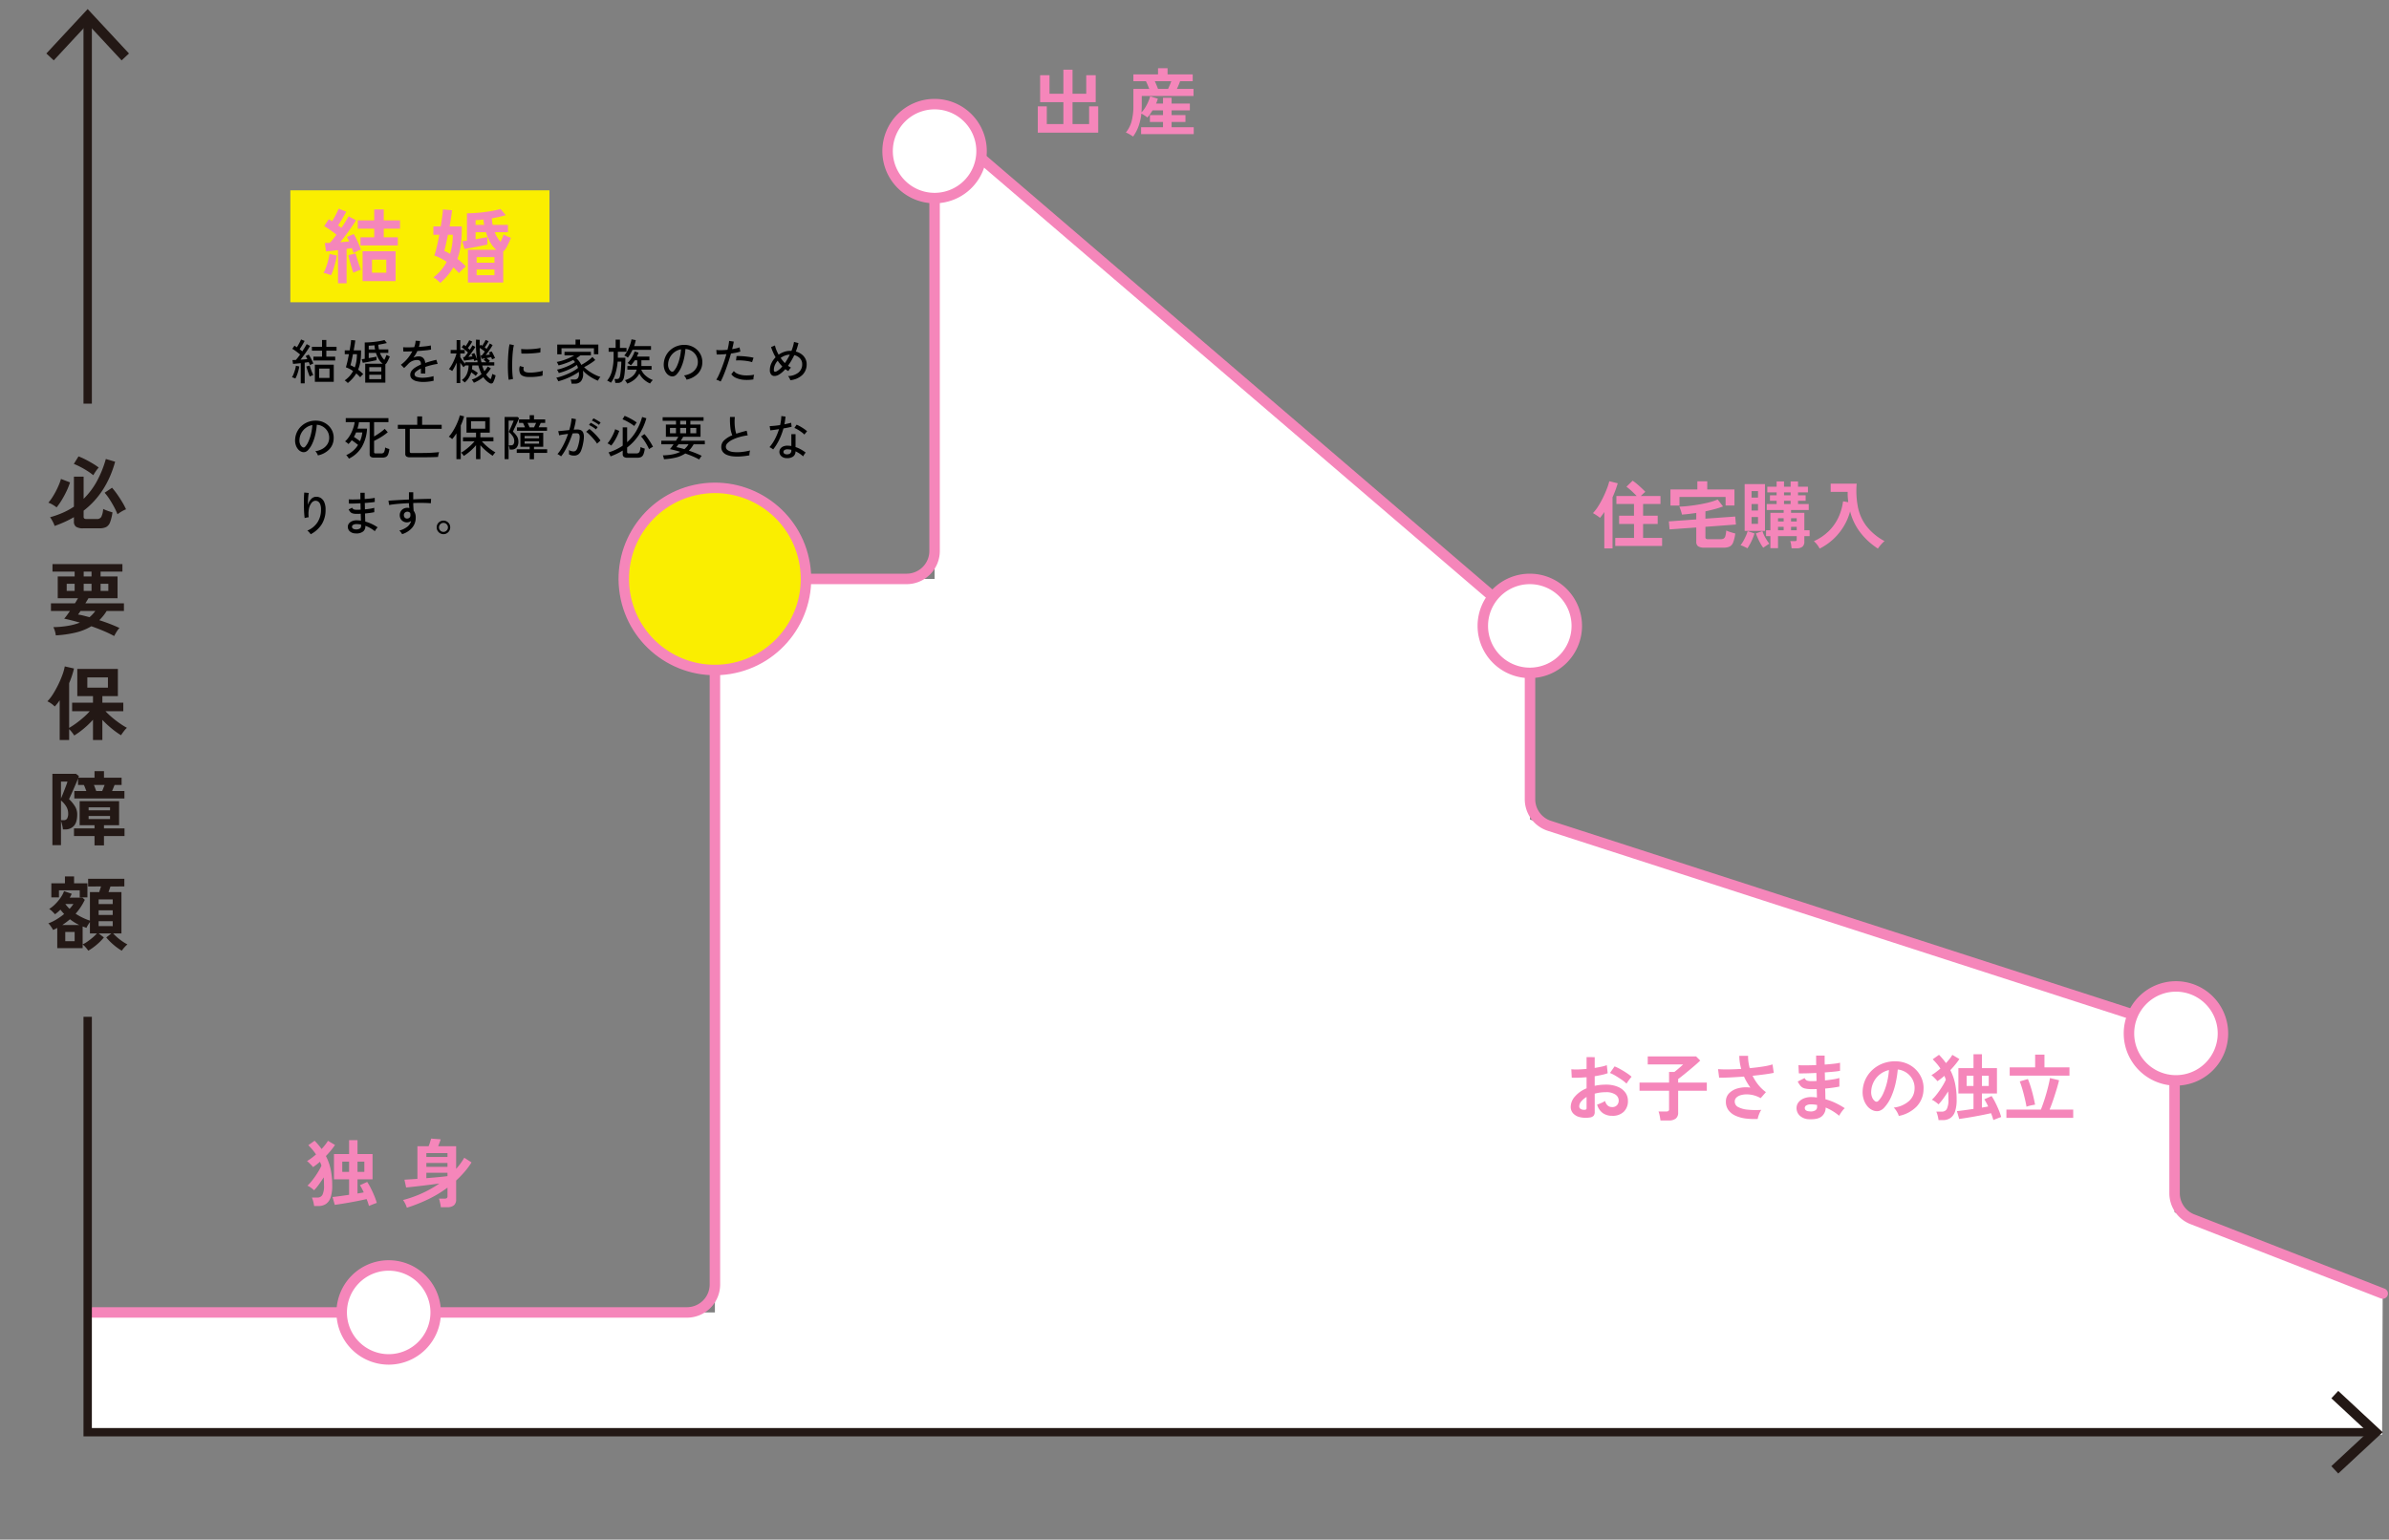 <svg xmlns="http://www.w3.org/2000/svg" xmlns:xlink="http://www.w3.org/1999/xlink" width="1140.382" height="735.132" viewBox="0 0 1140.382 735.132">
  <rect x="0" y="0" width="1140.382" height="735.132" fill="#808080" stroke="none"/>
  <defs>
    <clipPath id="clip-path">
      <rect id="長方形_3386" data-name="長方形 3386" width="1118.255" height="703.576" fill="none"/>
    </clipPath>
  </defs>
  <g id="グループ_7722" data-name="グループ 7722" transform="translate(-3831.873 -4812.278)">
    <path id="パス_15678" data-name="パス 15678" d="M0,0H123.678V53.453H0Z" transform="translate(3970.466 4903.147)" fill="#faee00"/>
    <path id="パス_10388" data-name="パス 10388" d="M1111.875,608.169l-99.341-38.784V481.407L704.851,381.855v-91L420.624,45.995V266.957H315.764V617.194H16.359v58.352H1111.6Z" transform="translate(3857.366 4821.743)" fill="#fff"/>
    <g id="グループ_4738" data-name="グループ 4738" transform="translate(3854 4812.278)">
      <g id="グループ_4737" data-name="グループ 4737" clip-path="url(#clip-path)">
        <path id="パス_10389" data-name="パス 10389" d="M6.278,316.159V297.175q-.579.85-1.158,1.582t-1.2,1.389a10.977,10.977,0,0,0-1.621-1.37,10.7,10.7,0,0,0-1.891-1.1,20.062,20.062,0,0,0,2.7-3.492,46.762,46.762,0,0,0,2.527-4.572A46.869,46.869,0,0,0,7.628,284.9a23.444,23.444,0,0,0,1.08-3.9l4.4,1q-.385,1.66-.965,3.434t-1.35,3.588v21.337a35.76,35.76,0,0,0,3.241-2.122q1.814-1.311,3.588-2.855a30.005,30.005,0,0,0,3.01-2.971H12.22v-4.09h9.955v-3.125H14.689v-13h19.37v13H26.651v3.125h9.993v4.09H28.155q1,1.082,2.315,2.257t2.74,2.257q1.427,1.082,2.778,1.968a27.326,27.326,0,0,0,2.392,1.428,12.109,12.109,0,0,0-1.524,1.7q-.79,1.042-1.293,1.852a37.967,37.967,0,0,1-4.514-3.241,47.823,47.823,0,0,1-4.4-4.09v9.608H22.175v-9.685A41.331,41.331,0,0,1,17.8,310.68,38.219,38.219,0,0,1,13.223,314a17.431,17.431,0,0,0-1.1-1.563,12.975,12.975,0,0,0-1.331-1.486v5.209ZM19.937,416.749a16.135,16.135,0,0,0-1.254-1.6,8.578,8.578,0,0,0-1.447-1.37v1.736H5.12v-9.646q-.5.271-.984.521a7.993,7.993,0,0,1-1.022.444,8.265,8.265,0,0,0-.6-1.042q-.405-.617-.849-1.215a3.911,3.911,0,0,0-.83-.868,21.563,21.563,0,0,0,3.9-1.891A32.132,32.132,0,0,0,8.4,399.232q-.463-.5-.907-1.022t-.868-1.061q-.617.619-1.273,1.177T4.04,399.347q-.5-.579-1.293-1.35a7.263,7.263,0,0,0-1.486-1.158,15.751,15.751,0,0,0,2.817-2.257,21.836,21.836,0,0,0,2.585-3.068,13.387,13.387,0,0,0,1.7-3.2l3.666,1.273q-.194.425-.424.887a8.563,8.563,0,0,1-.54.926H17.12l1.158,1.042a29.483,29.483,0,0,1-1.949,3.453,26.485,26.485,0,0,1-2.45,3.183,27.389,27.389,0,0,0,3.4,1.929,28.016,28.016,0,0,0,3.434,1.389v-13.62h4.437q.194-.617.424-1.35t.424-1.35H19.86v-3.666H37.146v3.666H30.509q-.194.619-.444,1.331t-.482,1.37h6.174v19.717H31.782a24.773,24.773,0,0,0,2.026,1.949,26.383,26.383,0,0,0,2.45,1.891,20.494,20.494,0,0,0,2.354,1.408,13.06,13.06,0,0,0-1.428,1.408,14.825,14.825,0,0,0-1.273,1.6,26.76,26.76,0,0,1-3.936-2.836,28.6,28.6,0,0,1-3.473-3.492l2.469-1.929h-6.1l2.508,1.929a25.247,25.247,0,0,1-3.473,3.492A28.468,28.468,0,0,1,19.937,416.749ZM4.812,205.073A16.881,16.881,0,0,0,2.9,203.78a9.512,9.512,0,0,0-2.026-.945,21.422,21.422,0,0,0,1.775-2.373q.926-1.409,1.756-2.99t1.486-3.145a23.129,23.129,0,0,0,1-2.836l4.321,1.659A32.532,32.532,0,0,1,9.6,197.221,45.444,45.444,0,0,1,7.3,201.5,31,31,0,0,1,4.812,205.073Zm12.733,9.993a5.983,5.983,0,0,1-3.473-.752,2.909,2.909,0,0,1-1-2.489v-2.084a49.114,49.114,0,0,1-4.418,2.277q-2.3,1.042-4.8,1.929a8,8,0,0,0-.521-1.35q-.367-.772-.81-1.543a11.518,11.518,0,0,0-.83-1.273,44.9,44.9,0,0,0,6.058-2.141,34.1,34.1,0,0,0,5.325-2.913V190.411H17.7v10.572a35.2,35.2,0,0,0,6.193-8.141,50.943,50.943,0,0,0,4.418-10.881l4.437,1.312q-4.129,14.97-15.048,23.382v2.855a1.062,1.062,0,0,0,.309.868,2.006,2.006,0,0,0,1.2.251H23.95a2.34,2.34,0,0,0,2.2-1.042,10.06,10.06,0,0,0,.887-3.781,13.589,13.589,0,0,0,1.312.6q.81.327,1.659.6t1.466.424a20.622,20.622,0,0,1-1.158,4.8,4.2,4.2,0,0,1-1.871,2.238,7.1,7.1,0,0,1-3.183.6ZM32.284,266.5a54.118,54.118,0,0,0-5.112-2.45q-2.8-1.177-5.768-2.219a26.553,26.553,0,0,1-7.563,3.029,54.13,54.13,0,0,1-9.415,1.331,10.657,10.657,0,0,0-.444-2.1,7.92,7.92,0,0,0-.752-1.833,46.06,46.06,0,0,0,7.061-.637,29.748,29.748,0,0,0,5.633-1.524q-2.006-.579-3.916-1.061t-3.569-.83q.579-.657,1.293-1.621t1.447-2.045H2.111v-3.666H13.57q.425-.657.791-1.293t.675-1.138H5.352V238.063h8.064v-2.315H2.844V232.16H36.22v3.588H25.8v2.315h8.1v10.379H20.014q-.347.617-.714,1.215t-.752,1.215h18.4v3.666H28.7a22.545,22.545,0,0,1-3.511,4.4q2.547.81,5.055,1.775t4.592,1.968a5.066,5.066,0,0,0-.887,1.023q-.5.713-.945,1.486T32.284,266.5ZM2.3,391.283V384.57H8.786v-3.28h4.36v3.28h6.366v6.714H15.847v-3.357H5.931v3.357Zm.5-24.926v-34.07H14.033l1.428,1.08a2.538,2.538,0,0,1-.116.347c-.052.129-.1.27-.154.424h7.717v-3.125h4.514v3.125h8.411v3.473H32.477l-.579,1.447q-.347.868-.617,1.447h5.9v3.55H13.262v-3.55h5.749q-.269-.655-.579-1.486a11.741,11.741,0,0,0-.617-1.408H15.037v-3.087q-.425,1.12-1.061,2.585T12.7,340.062q-.637,1.487-1.177,2.643t-.772,1.7a16.181,16.181,0,0,1,2.817,3.4,7.29,7.29,0,0,1,1.08,3.858q0,3.782-1.582,5.479a5.335,5.335,0,0,1-4.09,1.7H7.821a14.921,14.921,0,0,0-.347-2.045,17.6,17.6,0,0,0-.579-2.006v11.575ZM6.9,344.017q.347-.77.81-1.91t.945-2.373q.483-1.233.849-2.238a13.915,13.915,0,0,0,.482-1.5H6.9Zm0,10.418H8.169a1.827,1.827,0,0,0,1.659-.772,4.857,4.857,0,0,0,.5-2.547,6.245,6.245,0,0,0-.907-3.2A11.176,11.176,0,0,0,6.9,345.02Zm.656,50.044h8.064a23.949,23.949,0,0,1-4.437-2.74q-.848.734-1.756,1.408T7.551,404.479ZM8.94,412.2h4.476v-4.4H8.94Zm.039-17.749a17.559,17.559,0,0,0,2.006,2.315,16.442,16.442,0,0,0,1.852-2.315ZM9.635,244.97h3.781v-3.434H9.635Zm12.694-55.253a30.215,30.215,0,0,0-2.875-2.064q-1.6-1.022-3.28-1.891a34.3,34.3,0,0,0-3.145-1.447l2.238-3.588a30.156,30.156,0,0,1,3.241,1.447q1.774.906,3.492,1.929a29.142,29.142,0,0,1,2.913,1.949,14.362,14.362,0,0,0-1.428,1.813Q22.754,188.944,22.329,189.716Zm.579,176.757V362h-9.8V358.37h9.8v-1.543h-7.1v-11.5H34.638v11.5H27.422v1.543h9.8V362h-9.8v4.476ZM20.516,257.51a15.977,15.977,0,0,0,2.778-2.971H16.233q-.309.5-.617.926t-.579.772a23.82,23.82,0,0,1,2.508.5Q18.934,257.085,20.516,257.51Zm-3.28,156.23a15.857,15.857,0,0,0,2.354-1.389,31.192,31.192,0,0,0,2.469-1.91,19.544,19.544,0,0,0,2.006-1.949H20.709v-5.44q-.425.619-.926,1.428a7.617,7.617,0,0,0-.695,1.35q-.463-.154-.926-.328c-.309-.116-.617-.224-.926-.328Zm.5-175.677H21.48v-2.315H17.738Zm0,6.907H21.48v-3.434H17.738Zm1.736,46.186h9.839v-4.9H19.474Zm.617,58.572H30.316V348.3H20.091Zm0,4.167H30.316v-1.466H20.091Zm3.627-13.389h2.855q.232-.539.579-1.428t.579-1.466H22.6q.269.579.579,1.428T23.718,340.506Zm1.158,53.98H31.59v-2.238H24.876Zm0,5.209H31.59v-2.238H24.876Zm0,5.325H31.59v-2.354H24.876ZM25.8,244.97h3.7v-3.434H25.8Zm8.064-36.617a30.164,30.164,0,0,0-1.621-3.492q-1-1.872-2.161-3.666a23.577,23.577,0,0,0-2.354-3.106l3.55-2.392a36.541,36.541,0,0,1,2.412,3.087q1.253,1.774,2.392,3.666A32.1,32.1,0,0,1,37.956,206a9.545,9.545,0,0,0-1.408.637q-.83.443-1.563.926T33.866,208.353Z" transform="translate(0.085 37.189)" fill="#231815"/>
      </g>
    </g>
    <path id="パス_15682" data-name="パス 15682" d="M30.345,2.275Q30.17,1.61,29.89.77t-.665-1.785q-1.47.35-3.465.752T21.63.525q-2.135.385-4.13.7t-3.465.525L12.95-2q1.19-.105,3.36-.4t4.55-.648V-10.43H13.65V-22.505h7.21v-6.65h4.025v6.65H32.06V-10.43H24.885v6.755q.805-.14,1.558-.263T27.86-4.2q-.455-1.015-.927-1.89T26.04-7.63L29.5-9.2a26.027,26.027,0,0,1,1.663,2.87q.893,1.75,1.68,3.64A31.344,31.344,0,0,1,34.09.805q-.875.315-1.96.735T30.345,2.275ZM4.165,2.31A13.414,13.414,0,0,0,3.78.262,12.268,12.268,0,0,0,3.115-1.75H5.81A2.531,2.531,0,0,0,8.12-3.01a9.447,9.447,0,0,0,.77-4.55q0-1.015-.035-1.995t-.1-1.855Q7.665-9.66,6.457-8A25.861,25.861,0,0,1,4.165-5.215,15.28,15.28,0,0,0,2.678-6.423a9.132,9.132,0,0,0-1.7-1,16.218,16.218,0,0,0,1.8-1.907Q3.745-10.5,4.69-11.865t1.733-2.713a22.911,22.911,0,0,0,1.242-2.4,8.214,8.214,0,0,0-.332-.945q-.193-.455-.367-.91-.84.735-1.68,1.382T3.64-16.275a8.921,8.921,0,0,0-.77-.91q-.525-.56-1.1-1.12a7.457,7.457,0,0,0-1-.84,23.109,23.109,0,0,0,2.118-1.417q1.1-.823,2.187-1.767a25.473,25.473,0,0,0-1.68-2.24q-.91-1.085-2-2.17l3.01-2.135A32.82,32.82,0,0,1,7.735-24.92q.945-1.015,1.732-2.03a19.454,19.454,0,0,0,1.312-1.89l3.36,1.995q-.875,1.295-1.978,2.643T9.8-21.56a25.471,25.471,0,0,1,2.275,6.4A36.315,36.315,0,0,1,12.81-7.56a17.221,17.221,0,0,1-.8,5.863,5.893,5.893,0,0,1-2.292,3.08A6.445,6.445,0,0,1,6.23,2.31ZM17.605-14H20.86v-4.9H17.605Zm7.28,0H28.14v-4.9H24.885ZM48.44,3.115a10.931,10.931,0,0,0-.752-1.872A11.487,11.487,0,0,0,46.62-.56a55.221,55.221,0,0,0,8.838-3.115,53.575,53.575,0,0,0,8.487-4.76q-2.065.28-4.393.577T55-7.3q-2.222.262-4.042.455t-2.87.3l-.805-3.71,2.677-.175q1.628-.1,3.518-.245V-26.25h5.355a20.417,20.417,0,0,0,.683-1.942q.332-1.1.507-1.7l4.585.35q-.245.735-.613,1.7t-.612,1.592H71.96v10.815a31.672,31.672,0,0,0,3.885-5.32l3.465,2.24a37,37,0,0,1-3.412,4.6A49.636,49.636,0,0,1,71.96-9.87V-.875A3.556,3.556,0,0,1,70.91,1.96a5.011,5.011,0,0,1-3.325.91h-2.94A9.774,9.774,0,0,0,64.452,1.5q-.158-.77-.333-1.522a6.432,6.432,0,0,0-.385-1.208h2.73A1.749,1.749,0,0,0,67.5-1.47a1.113,1.113,0,0,0,.333-.945v-4.06A56.727,56.727,0,0,1,58.415-.822,77.231,77.231,0,0,1,48.44,3.115ZM57.75-10.99q2.9-.245,5.6-.49t4.48-.49v-1.61H57.75Zm0-5.425H67.83V-18.27H57.75Zm0-4.69H67.83V-22.96H57.75Z" transform="translate(3977.648 5385.823)" fill="#f586ba"/>
    <path id="パス_15679" data-name="パス 15679" d="M7.917,2.847V-12.987q-1.6.2-3.1.371t-2.632.253L1.638-16.38q.507,0,1.112-.02t1.228-.059A21.933,21.933,0,0,0,5.5-18.174q.819-1.014,1.677-2.184Q5.928-21.372,4.329-22.5t-3-1.95L3.51-27.729a7.986,7.986,0,0,1,.78.448q.39.254.78.527.585-.9,1.209-2.028T7.43-31.005q.526-1.092.8-1.794l3.627,1.482Q11-29.757,9.945-27.963t-1.989,3.2a9.316,9.316,0,0,1,.819.585q.39.312.741.585,1.131-1.638,2.028-3.1t1.4-2.437L16.5-27.261q-.819,1.4-2.086,3.237T11.72-20.3Q10.3-18.408,9.009-16.77q1.131-.078,2.2-.175t2.009-.176a11.214,11.214,0,0,0-1.053-2.106l3.237-1.443a21.713,21.713,0,0,1,1.267,2.32Q17.316-17,17.9-15.62t.936,2.438a10.423,10.423,0,0,0-1.736.663q-.995.468-1.735.9-.156-.429-.371-1.033t-.487-1.307q-.546.117-1.189.215t-1.307.175V2.847ZM19.656,1.833V-12.441H35.412V1.833ZM18.642-15.21v-3.9h6.552v-4.1H17.355v-3.978h7.839v-5.226h4.563v5.226h7.761v3.978H29.757v4.1h6.708v3.9Zm5.5,13.026h6.825v-6.24H24.141ZM4.563-.975q-.741-.312-1.774-.663A8.344,8.344,0,0,0,.975-2.067,16.136,16.136,0,0,0,2.184-4.719q.585-1.6,1.034-3.315a27.329,27.329,0,0,0,.643-3.12l3.471.741a30.894,30.894,0,0,1-.643,3.2Q6.24-5.421,5.694-3.763A19.256,19.256,0,0,1,4.563-.975ZM15.249-2.184q-.234-.624-.566-1.677T14-6.142q-.351-1.228-.663-2.4t-.507-1.989l3.471-.9q.234.975.7,2.477t.975,2.964q.507,1.463.9,2.321-.741.234-1.852.682T15.249-2.184ZM69.927,2.5V-13.143H83.46a13.451,13.451,0,0,1-2.886-3.588,22.74,22.74,0,0,1-2.028-4.8H73.593v3.354q1.56-.273,3.042-.546t2.574-.468v3.549q-.9.2-2.282.488t-2.944.6q-1.56.312-3.062.585t-2.632.429l-1.053-3.705q.429-.039,1.014-.117t1.209-.156V-30.576q2.613,0,5.6-.273t5.753-.741a37.8,37.8,0,0,0,4.68-1.053l2.5,2.964q-1.443.429-3.159.819t-3.51.7q.078.819.175,1.6t.254,1.521h7.293v3.51H82.758a14.381,14.381,0,0,0,2.769,4.6q.429-.975.839-1.95t.644-1.638a5.237,5.237,0,0,0,.9.566q.624.331,1.326.624t1.209.448q-.312.9-.8,1.969t-.994,2.067a10.876,10.876,0,0,1-1.014,1.657,3.565,3.565,0,0,1-.858.819V2.5Zm-13.182.195a19.2,19.2,0,0,0-1.5-1.4A7.839,7.839,0,0,0,53.43.078a22.493,22.493,0,0,0,3.685-3.49,22.763,22.763,0,0,0,2.672-3.958A28.5,28.5,0,0,0,56.94-9.087,19.392,19.392,0,0,0,53.9-10.374q.585-1.716,1.209-4.387t1.17-5.557H53.43V-24.3h3.51q.429-2.535.722-4.7t.332-3.413l4.368.39q-.156,1.443-.468,3.49T61.152-24.3H67v2.028a52.329,52.329,0,0,1-.546,7.371A29.737,29.737,0,0,1,64.9-8.814Q66.027-7.956,67.08-7t1.872,1.852a9.875,9.875,0,0,0-1.111.9q-.644.585-1.229,1.189t-.975,1.073a29.148,29.148,0,0,0-2.652-2.769A25.992,25.992,0,0,1,60.255-.9,37.815,37.815,0,0,1,56.745,2.691Zm4.641-13.884A26.077,26.077,0,0,0,62.4-15.678a34.5,34.5,0,0,0,.312-4.641h-2.3q-.507,2.418-.975,4.5t-.78,3.217q.663.273,1.346.624T61.386-11.193ZM74.1-1.014h8.5v-2.73H74.1Zm0-5.967h8.5V-9.633H74.1Zm-.507-18.057h4.095q-.234-1.287-.351-2.574-.975.117-1.911.195t-1.833.117Z" transform="translate(3985.305 4944.69)" fill="#f586ba"/>
    <path id="パス_15676" data-name="パス 15676" d="M11.707.943V-7.245h9.016V.943Zm-6.739.736V-7.958q-1.058.115-2.036.207t-1.644.138l-.276-1.84q.322,0,.736-.012T2.622-9.5q.437-.46.966-1.139T4.669-12.1q-.782-.644-1.817-1.426A19.054,19.054,0,0,0,.943-14.812l1.035-1.495q.253.161.552.356t.6.4q.345-.552.747-1.265t.736-1.38q.334-.667.495-1.081l1.7.69q-.46.92-1.115,2.013T4.439-14.6q.345.253.667.506t.6.483q.667-1.012,1.23-1.932T7.8-17.043l1.61.851q-.506.92-1.277,2.07T6.509-11.8q-.851,1.173-1.633,2.162.874-.046,1.714-.115t1.529-.161q-.23-.437-.437-.817a4.241,4.241,0,0,0-.391-.609l1.472-.713a10.815,10.815,0,0,1,.8,1.3q.414.771.793,1.552t.632,1.4a5.66,5.66,0,0,0-.8.345,7.6,7.6,0,0,0-.782.437q-.115-.3-.276-.667t-.345-.782q-.414.069-.909.138t-1.023.138V1.679ZM11.017-9.246v-1.817h4.117v-2.852H10.3v-1.863h4.83v-3.266h2.047v3.266h4.876v1.863H17.181v2.852h4.232v1.817ZM13.731-.9H18.7V-5.382H13.731ZM2.415-.644q-.3-.115-.816-.322A3,3,0,0,0,.782-1.2a11.126,11.126,0,0,0,.782-1.622,20.922,20.922,0,0,0,.69-2.024,13.857,13.857,0,0,0,.414-1.874l1.61.345A18.429,18.429,0,0,1,3.853-4.4a20.852,20.852,0,0,1-.667,2.059A14,14,0,0,1,2.415-.644Zm6.854-.92q-.23-.529-.552-1.414T8.108-4.8q-.287-.931-.472-1.576l1.61-.437q.161.621.46,1.484t.633,1.691q.333.828.609,1.357a3.464,3.464,0,0,0-.541.184q-.333.138-.655.287T9.269-1.564Zm26.473,2.9V-7.705h8.349a6.888,6.888,0,0,1-1.863-2.116,14.382,14.382,0,0,1-1.357-3.036h-3.45v2.484q1.035-.184,2.036-.368t1.69-.322v1.679q-.529.115-1.368.287l-1.794.368q-.955.2-1.863.357t-1.552.253l-.483-1.725q.621-.069,1.426-.207v-7.8q1.564,0,3.289-.15t3.335-.414q1.61-.264,2.806-.587l1.127,1.426q-.92.23-1.966.437t-2.128.391q.046.575.127,1.138t.2,1.093h4.462v1.656H42.78a10.04,10.04,0,0,0,.92,1.863,9.409,9.409,0,0,0,1.15,1.472q.322-.621.61-1.288t.472-1.127q.115.069.414.242a6.97,6.97,0,0,0,.632.322,3.4,3.4,0,0,0,.518.2q-.207.529-.495,1.15t-.586,1.184a9.687,9.687,0,0,1-.552.931,1.414,1.414,0,0,1-.506.46V1.334Zm-8.3.184a8.435,8.435,0,0,0-.713-.667,4.286,4.286,0,0,0-.805-.575,12.871,12.871,0,0,0,2.346-2.07,13.219,13.219,0,0,0,1.679-2.392,14.522,14.522,0,0,0-1.679-1.035A11.838,11.838,0,0,0,26.5-5.98q.345-1.035.736-2.737t.736-3.542h-2v-1.817h2.346q.253-1.541.448-2.84T29-19l2,.184q-.092.851-.3,2.1t-.46,2.633h3.519v1.012a28.443,28.443,0,0,1-.368,4.52A17.924,17.924,0,0,1,32.361-4.83,19.71,19.71,0,0,1,34.8-2.737a4.754,4.754,0,0,0-.472.425q-.287.288-.552.587l-.425.483q-.437-.46-.9-.92t-.989-.9A15.43,15.43,0,0,1,29.7-.644,19.7,19.7,0,0,1,27.439,1.518Zm3.312-7.429a16.29,16.29,0,0,0,.782-3.048,21.087,21.087,0,0,0,.253-3.3H29.9q-.322,1.61-.644,3.036T28.7-6.969a8.764,8.764,0,0,1,1,.46Q30.222-6.233,30.751-5.911ZM37.674-.322h5.75V-2.415h-5.75Zm0-3.657h5.75v-2.07h-5.75Zm-.253-10.534h3.013a14.609,14.609,0,0,1-.276-1.978q-.713.069-1.415.115t-1.323.092ZM63.457,1.012A12.918,12.918,0,0,1,60.283.655,5.007,5.007,0,0,1,58.063-.46a2.6,2.6,0,0,1-.816-2,3.032,3.032,0,0,1,.667-1.9,7.039,7.039,0,0,1,1.828-1.6A17.391,17.391,0,0,1,62.33-7.291v-.253A1.983,1.983,0,0,0,61.9-8.993a1.675,1.675,0,0,0-1.092-.46,5.7,5.7,0,0,0-2.346.368,5.706,5.706,0,0,0-2.139,1.449q-.414.437-.989,1.012T54.3-5.658L52.762-7.2a16.391,16.391,0,0,0,3.07-2.852,19.274,19.274,0,0,0,2.4-3.565q-1.4.069-2.564.092t-1.736,0l-.092-2.047q.736.069,2.174.069t3.117-.092a11.958,11.958,0,0,0,.472-1.587,8.17,8.17,0,0,0,.2-1.495l2.116.138a10.115,10.115,0,0,1-.552,2.806q1.771-.115,3.324-.3a19.248,19.248,0,0,0,2.357-.391l.138,1.978q-.644.138-1.69.264t-2.3.23q-1.253.1-2.565.2a13.028,13.028,0,0,1-.851,1.6q-.506.817-1.035,1.553a4.686,4.686,0,0,1,1.23-.449,5.946,5.946,0,0,1,1.277-.149,3.023,3.023,0,0,1,2.162.759,3.674,3.674,0,0,1,.966,2.392q1.357-.483,2.749-.862t2.564-.656l.621,1.955A30.017,30.017,0,0,0,67.229-7q-1.495.38-2.806.84v3.151H62.33V-5.382a10.362,10.362,0,0,0-2.2,1.345,1.9,1.9,0,0,0-.84,1.368A1.341,1.341,0,0,0,60.34-1.4a8.867,8.867,0,0,0,2.979.391,14.352,14.352,0,0,0,1.633-.1q.9-.1,1.806-.276t1.645-.38a3.016,3.016,0,0,0-.046.609q0,.4.023.817t.046.667V.414a17.723,17.723,0,0,1-2.484.449A22.392,22.392,0,0,1,63.457,1.012Zm15.916.529V-8.211Q78.89-7.084,78.35-6.049a17.964,17.964,0,0,1-1.093,1.84,5.5,5.5,0,0,0-.782-.517,7.836,7.836,0,0,0-.782-.4,13.358,13.358,0,0,0,1.116-1.6,21.109,21.109,0,0,0,1.058-1.99q.494-1.058.874-2.058a13.891,13.891,0,0,0,.563-1.806H76.521V-14.26h2.852v-4.715h1.748v4.715h2.116v1.679H81.121v1.748q.391.667,1.035,1.564a18.485,18.485,0,0,0,1.288,1.61V-8.4h5.934q-.046-.253-.092-.517t-.092-.541q-.276.069-.713.219t-.69.265q-.046-.184-.127-.414t-.173-.483q-.46.092-1.115.2t-1.346.207q-.69.1-1.265.172t-.9.092l-.414-1.656H83.1q.3-.322.747-.908t.932-1.276q-.391-.391-.978-.9T82.662-14.9q-.552-.46-.874-.69L82.8-16.767q.184.138.414.322t.46.391q.437-.6.955-1.437a9.051,9.051,0,0,0,.747-1.437l1.449.644q-.207.414-.563.977T85.5-16.181q-.4.563-.748,1,.253.23.494.426a5.468,5.468,0,0,1,.426.379q.414-.644.747-1.2a8.309,8.309,0,0,0,.494-.92l1.4.759a15.169,15.169,0,0,1-.874,1.426q-.575.851-1.219,1.736t-1.242,1.576l1.035-.092q.506-.046.92-.092-.138-.322-.265-.575t-.242-.437l1.38-.6a10.073,10.073,0,0,1,.736,1.518q.368.92.6,1.564-.322-2.024-.46-4.393t-.046-5.083l1.771.092q-.023.759-.035,1.5t.011,1.449l.46-.621a2.417,2.417,0,0,1,.368.23q.184.138.391.276.414-.6.885-1.4a12.481,12.481,0,0,0,.725-1.4l1.426.621q-.3.575-.84,1.438t-1.023,1.53q.253.161.483.333t.437.333q.506-.759.92-1.449a7.841,7.841,0,0,0,.575-1.1l1.357.759a12.552,12.552,0,0,1-.84,1.426q-.563.851-1.207,1.736t-1.242,1.6q.529-.046,1.058-.115t.966-.138a7.32,7.32,0,0,0-.552-.943l1.311-.529a6.052,6.052,0,0,1,.621.977q.322.609.61,1.219A9.646,9.646,0,0,1,97.7-10.35a3.634,3.634,0,0,0-.69.253l-.713.322q-.069-.207-.184-.494t-.253-.587q-.414.092-1,.219t-1.23.241q.391.276.874.667a10.439,10.439,0,0,1,.8.713l-.667.621h2.714v1.541h-5.75q.207.759.46,1.449t.552,1.311q.46-.529.874-1.1a10.647,10.647,0,0,0,.736-1.173l1.495.874a18.07,18.07,0,0,1-1.069,1.564,15.981,15.981,0,0,1-1.185,1.38A6.913,6.913,0,0,0,95.657-.322q.23-.6.437-1.277a9.769,9.769,0,0,0,.3-1.23,3.266,3.266,0,0,0,.449.23q.311.138.644.265t.494.172a10.3,10.3,0,0,1-.494,1.817,15.438,15.438,0,0,1-.633,1.495,1,1,0,0,1-.736.586,1.464,1.464,0,0,1-1.035-.2A8.274,8.274,0,0,1,93.53.38a10.3,10.3,0,0,1-1.415-1.667A17.837,17.837,0,0,1,87.607,1.4,6.39,6.39,0,0,0,87.17.655a3.95,3.95,0,0,0-.6-.748,11.582,11.582,0,0,0,2.473-1.081A14.61,14.61,0,0,0,91.264-2.76a20.427,20.427,0,0,1-1.518-4.094H86.871q-.023.437-.069.874t-.115.851q.713.414,1.5.92a13.846,13.846,0,0,1,1.334.966,4.034,4.034,0,0,0-.345.414q-.207.276-.379.54t-.265.4q-.437-.391-1.023-.851t-1.161-.851A11.128,11.128,0,0,1,85.134-.874a8.12,8.12,0,0,1-1.921,2.139A8.93,8.93,0,0,0,82.57.644a4.783,4.783,0,0,0-.713-.552,6.88,6.88,0,0,0,2.415-2.921A11.37,11.37,0,0,0,85.1-6.854H83.513q-.253.23-.483.471t-.345.357q-.345-.391-.759-.966t-.805-1.2V1.541ZM91.218-8.4h2.369a8.963,8.963,0,0,0-1.311-1.127l.782-.782-1,.172q-.472.08-.794.127l-.46-1.61h.276a2.123,2.123,0,0,0,.3-.023,7.509,7.509,0,0,0,.656-.782q.379-.506.794-1.081-.506-.414-1.2-.908t-1.219-.839A33.9,33.9,0,0,0,91.218-8.4ZM104.236-.023a21.2,21.2,0,0,1-.253-2.219q-.092-1.323-.127-2.9t0-3.255q.035-1.679.138-3.289t.265-2.978A20.7,20.7,0,0,1,104.65-17l2.07.437a16.1,16.1,0,0,0-.4,2.128q-.172,1.3-.276,2.852t-.138,3.2q-.035,1.645,0,3.174t.138,2.772a17.661,17.661,0,0,0,.265,2.024Zm9.039-1.357a6.133,6.133,0,0,1-2.53-.609A2.4,2.4,0,0,1,109.5-3.542a4.8,4.8,0,0,1,.069-3.036l1.863.506a2.835,2.835,0,0,0-.149.931,1.76,1.76,0,0,0,.173.747q.368.782,2.208.92a15.633,15.633,0,0,0,2.3-.035q1.265-.1,2.484-.31a15.861,15.861,0,0,0,2.093-.483,6.131,6.131,0,0,0-.08.679q-.035.449-.046.9t-.012.7a19.175,19.175,0,0,1-2.426.46q-1.277.161-2.484.2T113.275-1.38Zm-2.99-11.178-.115-2.162q.851.092,2.07.115t2.553-.046q1.334-.069,2.553-.218a18.4,18.4,0,0,0,2.07-.356l-.069,2.139q-.9.161-2.093.287t-2.484.2q-1.288.069-2.461.08T110.285-12.558ZM134.228,1.817a6.694,6.694,0,0,0-.161-1.012,5.636,5.636,0,0,0-.276-.943h1.84a2.039,2.039,0,0,0,1.576-.609,3.305,3.305,0,0,0,.564-2.219q0-.23-.012-.437t-.035-.414a25.048,25.048,0,0,1-2.818,1.736,32.812,32.812,0,0,1-3.473,1.61A29,29,0,0,1,127.88.69a3.422,3.422,0,0,0-.242-.564q-.172-.333-.368-.655a3.829,3.829,0,0,0-.334-.483,22.872,22.872,0,0,0,2.622-.724q1.4-.471,2.829-1.093a26.935,26.935,0,0,0,2.7-1.357,18.963,18.963,0,0,0,2.242-1.495,7.141,7.141,0,0,0-.264-.748q-.149-.356-.333-.7a14.746,14.746,0,0,1-2.5,1.576,29.041,29.041,0,0,1-3.059,1.345,29.345,29.345,0,0,1-3.048.966,2.651,2.651,0,0,0-.207-.54q-.161-.334-.345-.644a1.71,1.71,0,0,0-.322-.425,22.079,22.079,0,0,0,3.013-.84,29.331,29.331,0,0,0,3.1-1.288,16.353,16.353,0,0,0,2.53-1.484q-.207-.276-.414-.529a4.53,4.53,0,0,0-.46-.483,30.953,30.953,0,0,1-3.45,1.506A28.6,28.6,0,0,1,128.018-6.9a4.26,4.26,0,0,0-.23-.529q-.161-.322-.334-.644a2.031,2.031,0,0,0-.311-.46A24.909,24.909,0,0,0,130.1-9.28a26.619,26.619,0,0,0,2.863-1.093,25.361,25.361,0,0,0,2.507-1.288h-4.6v-1.725h12.6v1.725h-5.06a14.458,14.458,0,0,1-1.886,1.357,10.473,10.473,0,0,1,1.334,1.46,8.916,8.916,0,0,1,1.012,1.714q.966-.506,1.99-1.173t1.909-1.357a11.772,11.772,0,0,0,1.415-1.265l1.38,1.449a24.526,24.526,0,0,1-2.553,1.84,31.5,31.5,0,0,1-2.783,1.587,15.844,15.844,0,0,0,1.748,1.5,22.479,22.479,0,0,0,2.07,1.368,21.458,21.458,0,0,0,2.116,1.093,13.678,13.678,0,0,0,1.863.69A2.893,2.893,0,0,0,147.6-.9q-.241.345-.448.7t-.345.609a19.264,19.264,0,0,1-2.438-1.173,22.276,22.276,0,0,1-2.542-1.667,14.875,14.875,0,0,1-2.15-1.967q.046.322.069.667t.023.69a5.553,5.553,0,0,1-1.012,3.68,3.591,3.591,0,0,1-2.875,1.173ZM127.4-12.19v-4.669h8.74v-2.369H138.3v2.369h8.717v4.623h-2.093v-2.829H129.444v2.875ZM155.135,1.472q-.046-.368-.173-.966a6.324,6.324,0,0,0-.242-.9h1.219a1.245,1.245,0,0,0,.92-.322A2.7,2.7,0,0,0,157.389-2q.115-.529.219-1.391t.2-1.84q.092-.977.138-1.9t.046-1.564h-1.748a28.669,28.669,0,0,1-.575,3.806,21.186,21.186,0,0,1-1.081,3.5A11.732,11.732,0,0,1,153,1.4a2.779,2.779,0,0,0-.529-.391q-.345-.207-.69-.391a2.219,2.219,0,0,0-.575-.23,11.655,11.655,0,0,0,2.346-4.75,27.417,27.417,0,0,0,.759-6.865v-2.185h-2.369v-1.84h3.335V-19.2h2.047v3.956h3.151v1.84h-4.14v2.852h3.588q0,1.1-.035,2.415T159.77-5.52q-.08,1.311-.207,2.415a16.382,16.382,0,0,1-.288,1.794A4.054,4.054,0,0,1,158.217.828a2.989,2.989,0,0,1-2.07.644Zm5.681.322q-.161-.322-.483-.828a4.753,4.753,0,0,0-.621-.8,9.772,9.772,0,0,0,3.657-1.932,6.236,6.236,0,0,0,1.955-3.082h-4.439V-6.6H165.6V-9.338h-1.173a14.645,14.645,0,0,1-1.863,2.415,3.9,3.9,0,0,0-.437-.345q-.322-.23-.656-.46a2.688,2.688,0,0,0-.518-.3,9.566,9.566,0,0,0,1.4-1.633,16.367,16.367,0,0,0,1.219-2.047,11.092,11.092,0,0,0,.759-1.863l1.886.575q-.161.46-.368.943t-.437.966h5.98v1.748h-3.818V-6.6h4.853v1.748h-4.922a7.465,7.465,0,0,0,2.128,2.9A11.489,11.489,0,0,0,173.029.092q-.138.138-.425.46t-.54.667a4.124,4.124,0,0,0-.345.529,10.731,10.731,0,0,1-2.933-1.886,9.6,9.6,0,0,1-2.2-2.852,9.488,9.488,0,0,1-2.335,2.852A11.007,11.007,0,0,1,160.816,1.794Zm.3-12.4a5.371,5.371,0,0,0-.794-.54,4.7,4.7,0,0,0-.932-.449,9.046,9.046,0,0,0,1.139-1.587,19.526,19.526,0,0,0,1.046-2.082,21.955,21.955,0,0,0,.816-2.185,12.054,12.054,0,0,0,.449-1.9l2.047.391a22.064,22.064,0,0,1-.8,2.852h8.073v1.771h-8.832A20.567,20.567,0,0,1,161.115-10.6ZM189.129-.092a4.531,4.531,0,0,0-.495-1.046,4.01,4.01,0,0,0-.747-.954,9.622,9.622,0,0,0,3.519-1.2,6.615,6.615,0,0,0,2.243-2.139,5.561,5.561,0,0,0,.862-2.737,6.132,6.132,0,0,0-.379-2.542,6.145,6.145,0,0,0-1.277-2.036,6.391,6.391,0,0,0-1.921-1.391,6.2,6.2,0,0,0-2.335-.586,31.074,31.074,0,0,1-.667,4.508,22.612,22.612,0,0,1-1.368,4.232,11.965,11.965,0,0,1-2.059,3.266,3.1,3.1,0,0,1-1.622,1.035,2.949,2.949,0,0,1-1.714-.207,4.075,4.075,0,0,1-1.564-1.207,5.921,5.921,0,0,1-1.058-2.013,7.175,7.175,0,0,1-.3-2.53,9.557,9.557,0,0,1,.955-3.726,9.22,9.22,0,0,1,2.265-2.933,9.846,9.846,0,0,1,3.266-1.863,10.257,10.257,0,0,1,3.933-.518,8.678,8.678,0,0,1,3.128.759,8.546,8.546,0,0,1,2.6,1.817,8.009,8.009,0,0,1,1.736,2.691A8.075,8.075,0,0,1,196.65-8a7.679,7.679,0,0,1-2.139,5.06A10.47,10.47,0,0,1,189.129-.092Zm-7.36-3.933a1.024,1.024,0,0,0,.6.149.969.969,0,0,0,.667-.356,9.027,9.027,0,0,0,1.621-2.576,21.086,21.086,0,0,0,1.208-3.657,24.706,24.706,0,0,0,.621-4.117,7.341,7.341,0,0,0-3.1,1.334,7.638,7.638,0,0,0-2.162,2.484,7.436,7.436,0,0,0-.9,3.22,4.531,4.531,0,0,0,.368,2.2A2.947,2.947,0,0,0,181.769-4.025ZM205.39.828a5.649,5.649,0,0,0-1-.517,6.183,6.183,0,0,0-1.07-.356,19.143,19.143,0,0,0,1.208-2.266q.633-1.368,1.277-3.024t1.253-3.45q.609-1.794,1.092-3.519-1.357.138-2.6.184t-2.047,0l-.161-2.139a18.639,18.639,0,0,0,2.4.092q1.414-.023,2.955-.184.3-1.242.495-2.323t.264-1.909l2.208.322q-.092.736-.3,1.656t-.46,1.955q1.058-.184,1.966-.391a10.948,10.948,0,0,0,1.553-.46l.391,2a16.915,16.915,0,0,1-1.932.506q-1.2.253-2.553.437-.506,1.817-1.115,3.726t-1.277,3.726q-.667,1.817-1.311,3.346A25.206,25.206,0,0,1,205.39.828ZM221.053-.207a18.621,18.621,0,0,1-4.6.2A11.531,11.531,0,0,1,212.8-.9a5.43,5.43,0,0,1-2.3-1.771l1.2-1.518a5.033,5.033,0,0,0,2.139,1.438,10.708,10.708,0,0,0,3.335.632,18.914,18.914,0,0,0,4.232-.322,5.844,5.844,0,0,0-.264,1.115A5.691,5.691,0,0,0,221.053-.207Zm-.644-8.234a14.461,14.461,0,0,0-2.426-.552q-1.391-.207-2.783-.276a18.217,18.217,0,0,0-2.449.023L213-11.339q.805-.046,1.874,0t2.219.161q1.15.115,2.2.276t1.805.345Zm18.239,8.6a3.707,3.707,0,0,0-.414-1.012,4.819,4.819,0,0,0-.667-.943,8.3,8.3,0,0,0,4.98-1.679,4.957,4.957,0,0,0,1.783-4,3.931,3.931,0,0,0-1.035-2.76,5.452,5.452,0,0,0-2.737-1.564q-.644,1.357-1.4,2.645t-1.587,2.438a10.846,10.846,0,0,0,1.449.9,3.076,3.076,0,0,0-.725.747,5.737,5.737,0,0,0-.54.886,9.668,9.668,0,0,1-1.472-.92,16,16,0,0,1-1.495,1.484,10.53,10.53,0,0,1-1.5,1.092,4.342,4.342,0,0,1-2.173.69,2.014,2.014,0,0,1-1.61-.713,3.222,3.222,0,0,1-.609-2.139,7.51,7.51,0,0,1,.747-3.254,10.05,10.05,0,0,1,1.99-2.818,27.291,27.291,0,0,1-1.254-2.507q-.541-1.242-.908-2.369l1.863-.782a11.609,11.609,0,0,0,.644,2.116,19.633,19.633,0,0,0,1.1,2.3,10.875,10.875,0,0,1,2.622-1.345,8.523,8.523,0,0,1,2.852-.494q.184,0,.334.012t.311.011A21.426,21.426,0,0,0,239.948-16a18.132,18.132,0,0,0,.471-2.1l2.116.552a29.152,29.152,0,0,1-1.242,4.048,7.55,7.55,0,0,1,2.772,1.311,6.277,6.277,0,0,1,1.783,2.1,5.625,5.625,0,0,1,.621,2.61,6.992,6.992,0,0,1-2.012,5.106A9.563,9.563,0,0,1,238.648.161Zm-6.279-4.37a9.012,9.012,0,0,0,2.461-2.185,14.621,14.621,0,0,1-1.15-1.3q-.552-.7-1.058-1.437a7.749,7.749,0,0,0-1.334,2.1,5.816,5.816,0,0,0-.483,2.289Q230.805-3.335,232.369-4.209ZM236.072-8a31.108,31.108,0,0,0,2.346-4.025,6.848,6.848,0,0,0-2.3.449,8.676,8.676,0,0,0-2.07,1.115q.46.644.966,1.276A14.352,14.352,0,0,0,236.072-8Z" transform="translate(3970.467 4993.641)"/>
    <path id="パス_15677" data-name="パス 15677" d="M13.156-.092a4.531,4.531,0,0,0-.495-1.046,4.009,4.009,0,0,0-.747-.954,9.622,9.622,0,0,0,3.519-1.2,6.615,6.615,0,0,0,2.242-2.139,5.561,5.561,0,0,0,.863-2.737,6.132,6.132,0,0,0-.379-2.542,6.145,6.145,0,0,0-1.277-2.036,6.391,6.391,0,0,0-1.92-1.391,6.2,6.2,0,0,0-2.334-.586,31.075,31.075,0,0,1-.667,4.508A22.612,22.612,0,0,1,10.592-5.98,11.965,11.965,0,0,1,8.533-2.714,3.1,3.1,0,0,1,6.911-1.679,2.949,2.949,0,0,1,5.2-1.886,4.075,4.075,0,0,1,3.634-3.093,5.921,5.921,0,0,1,2.576-5.106a7.175,7.175,0,0,1-.3-2.53,9.557,9.557,0,0,1,.954-3.726A9.22,9.22,0,0,1,5.5-14.295a9.846,9.846,0,0,1,3.266-1.863,10.257,10.257,0,0,1,3.933-.518,8.677,8.677,0,0,1,3.128.759,8.546,8.546,0,0,1,2.6,1.817,8.009,8.009,0,0,1,1.736,2.691A8.075,8.075,0,0,1,20.677-8a7.679,7.679,0,0,1-2.139,5.06A10.47,10.47,0,0,1,13.156-.092ZM5.8-4.025a1.024,1.024,0,0,0,.6.149.969.969,0,0,0,.667-.356A9.027,9.027,0,0,0,8.682-6.808,21.086,21.086,0,0,0,9.89-10.465a24.708,24.708,0,0,0,.621-4.117,7.341,7.341,0,0,0-3.1,1.334,7.638,7.638,0,0,0-2.162,2.484,7.436,7.436,0,0,0-.9,3.22,4.531,4.531,0,0,0,.368,2.2A2.947,2.947,0,0,0,5.8-4.025ZM27.968,1.449a9.216,9.216,0,0,0-.587-.863,6.089,6.089,0,0,0-.7-.816,12.666,12.666,0,0,0,3.312-2.1,12.172,12.172,0,0,0,2.323-2.772q-.644-.529-1.472-1.15T29.3-7.337q-.368.506-.759.966a7.434,7.434,0,0,1-.851.851,3.111,3.111,0,0,0-.425-.437,7.669,7.669,0,0,0-.61-.483,2.774,2.774,0,0,0-.552-.322A10.882,10.882,0,0,0,27.83-8.706a15.48,15.48,0,0,0,1.368-2.38,20.508,20.508,0,0,0,.977-2.519,13.634,13.634,0,0,0,.529-2.358H26.45v-1.932H46.828v1.932H39.974v6.831q1.334-.759,2.714-1.736a23.034,23.034,0,0,0,2.369-1.9l1.449,1.61a25.218,25.218,0,0,1-3.289,2.369q-1.748,1.058-3.243,1.771v5.336a.624.624,0,0,0,.173.495,1.14,1.14,0,0,0,.7.149h2.507a1.465,1.465,0,0,0,1.391-.621,5.921,5.921,0,0,0,.495-2.231,5.461,5.461,0,0,0,.966.426q.621.218,1.058.333a9.508,9.508,0,0,1-.6,2.565A2.286,2.286,0,0,1,45.609.644a4.044,4.044,0,0,1-1.748.322H40.135a3.068,3.068,0,0,1-1.76-.379,1.506,1.506,0,0,1-.517-1.3V-15.962H32.752a14.823,14.823,0,0,1-.276,1.495q-.184.782-.437,1.587h4.577a19.473,19.473,0,0,1-2.588,8.913A14.651,14.651,0,0,1,27.968,1.449ZM33.258-6.9a14.76,14.76,0,0,0,1.1-4.14h-2.99a15.08,15.08,0,0,1-1.035,2.116q.69.437,1.5,1T33.258-6.9ZM57.132.805A2.915,2.915,0,0,1,55.349.4a1.641,1.641,0,0,1-.494-1.346V-12.788H51.313V-14.7h9.269v-4H62.9v4h9.338v1.909H57.017V-1.932a.7.7,0,0,0,.173.529,1.124,1.124,0,0,0,.725.161h4.945q2.6,0,4.634-.127T71-1.656q-.069.207-.184.644t-.2.9q-.08.46-.1.736-1.1.092-3.117.138T62.859.805Zm31.51.874V-4.968A22.339,22.339,0,0,1,85.87-2.139,25.988,25.988,0,0,1,82.8.161a7.02,7.02,0,0,0-.575-.816,4.532,4.532,0,0,0-.713-.748,13.97,13.97,0,0,0,1.552-.989q.863-.621,1.759-1.368t1.714-1.553a18.258,18.258,0,0,0,1.392-1.518h-5.52V-8.74h6.233v-2.231H84.088v-7.314H95.2v7.314H90.712V-8.74h6.233v1.909h-5.52A19,19,0,0,0,92.84-5.336q.817.782,1.714,1.507t1.771,1.322a16.983,16.983,0,0,0,1.564.966,5.071,5.071,0,0,0-.7.782q-.4.529-.61.851-.943-.621-2-1.426A25.549,25.549,0,0,1,92.529-3.07Q91.54-4,90.712-4.945V1.679Zm-9.361,0V-10.6q-.506.782-1.012,1.472a14.743,14.743,0,0,1-1.035,1.265,5.2,5.2,0,0,0-.759-.655,4.222,4.222,0,0,0-.851-.495,13.248,13.248,0,0,0,1.323-1.644q.678-.977,1.322-2.128t1.173-2.335q.529-1.184.909-2.242a13.436,13.436,0,0,0,.54-1.863l2.047.483a26.587,26.587,0,0,1-1.587,4.37V1.679ZM86.25-12.857h6.785V-16.4H86.25ZM114.241,1.748V-1.288h-6.164V-3.013h6.164v-1.2h-4.416v-6.647h10.9v6.647h-4.416v1.2h6.279v1.725h-6.279V1.748Zm-11.96-.069V-18.446h6.187l.713.575q-.092.276-.391.943t-.69,1.518q-.391.851-.793,1.691t-.69,1.46q-.287.621-.38.805a11.182,11.182,0,0,1,1.852,2.116,4.487,4.487,0,0,1,.771,2.553,4.217,4.217,0,0,1-.886,2.978,3.044,3.044,0,0,1-2.311.931h-.943a9.231,9.231,0,0,0-.184-1.046,5.583,5.583,0,0,0-.3-.978h1.1a1.378,1.378,0,0,0,1.15-.495,2.637,2.637,0,0,0,.391-1.622,3.957,3.957,0,0,0-.724-2.231,9.876,9.876,0,0,0-1.875-2.047q.069-.161.311-.69t.563-1.253q.322-.724.632-1.449t.541-1.277a6.7,6.7,0,0,0,.276-.736H104.19V1.679Zm5.888-13.524V-13.5h3.841q-.207-.506-.472-1.092t-.494-1.024h-1.886v-1.656h5.083V-19.3h2.07v2.024h5.336v1.656h-2.139q-.161.414-.448,1.035t-.541,1.081h4v1.656ZM111.826-5.7h6.9V-6.831h-6.9Zm0-2.553h6.9V-9.338h-6.9Zm2.346-5.244h2.162q.184-.391.483-1.035t.506-1.081h-4.071q.207.437.483,1.047T114.172-13.5ZM129.237.368A3.418,3.418,0,0,0,128.754,0q-.345-.23-.7-.449a2.045,2.045,0,0,0-.564-.264,16.223,16.223,0,0,0,1.863-2.564A32.623,32.623,0,0,0,131.1-6.636q.828-1.828,1.472-3.737-1.242.161-2.4.333a18.9,18.9,0,0,0-1.874.356q-.023-.207-.1-.609t-.184-.805a4.419,4.419,0,0,0-.173-.564q.805-.069,2.277-.218t3.013-.311a28.092,28.092,0,0,0,.736-2.921,23.064,23.064,0,0,0,.368-2.668l2.07.368a18.558,18.558,0,0,1-.368,2.4q-.276,1.276-.667,2.634,1.081-.069,1.771-.069a4.012,4.012,0,0,1,1.576.287,2.177,2.177,0,0,1,1.07,1,4.5,4.5,0,0,1,.437,1.978,14.118,14.118,0,0,1-.345,3.2,18.455,18.455,0,0,1-.954,3.5,4.259,4.259,0,0,1-1.357,1.9A3.44,3.44,0,0,1,135.4,0a5.506,5.506,0,0,1-1.242-.138,3.753,3.753,0,0,1-1.15-.483q.023-.414.023-1.035a6.025,6.025,0,0,0-.069-1.012A4.2,4.2,0,0,0,135.194-2a1.588,1.588,0,0,0,1.058-.368,3.267,3.267,0,0,0,.805-1.323,18.489,18.489,0,0,0,.736-2.7,13.5,13.5,0,0,0,.322-2.277,3.078,3.078,0,0,0-.173-1.288,1.027,1.027,0,0,0-.541-.575,2.159,2.159,0,0,0-.8-.138q-.368,0-.851.023t-1.035.069q-.713,2.139-1.633,4.22t-1.9,3.829A18.76,18.76,0,0,1,129.237.368ZM146.4-5.727a12.793,12.793,0,0,0-1.023-1.438q-.655-.816-1.415-1.644t-1.484-1.507a10.332,10.332,0,0,0-1.276-1.046l1.541-1.334a12.7,12.7,0,0,1,1.345,1.1q.748.69,1.518,1.483t1.426,1.564A12.828,12.828,0,0,1,148.051-7.2Zm-.529-6.785a10.2,10.2,0,0,0-1-.77q-.586-.4-1.207-.759a10.852,10.852,0,0,0-1.1-.564l.782-1.081a8.659,8.659,0,0,1,1.081.575q.644.391,1.277.805t1,.713Zm1.426-2.162a8.259,8.259,0,0,0-1.023-.759q-.609-.391-1.23-.736a8.715,8.715,0,0,0-1.1-.529l.759-1.081a11.265,11.265,0,0,1,1.092.552q.655.368,1.3.759a9.326,9.326,0,0,1,1.012.69ZM161,1.012A3.012,3.012,0,0,1,159.171.6a1.637,1.637,0,0,1-.517-1.357V-2.415A28.534,28.534,0,0,1,155.871-.9q-1.449.69-3.036,1.288a2.55,2.55,0,0,0-.23-.6q-.184-.368-.38-.736a3,3,0,0,0-.356-.552,25.452,25.452,0,0,0,6.785-3.243v-8.74h2.116v7.084a22.476,22.476,0,0,0,4.22-5.141,28.412,28.412,0,0,0,2.933-6.889l2.024.6a29.136,29.136,0,0,1-3.657,8.084,24.145,24.145,0,0,1-5.52,5.877v2.139a.7.7,0,0,0,.173.529,1.124,1.124,0,0,0,.724.161h3.473a1.989,1.989,0,0,0,1.07-.253,1.634,1.634,0,0,0,.621-.92,9.114,9.114,0,0,0,.333-1.886,8.182,8.182,0,0,0,.966.414q.621.23,1.058.345a10.283,10.283,0,0,1-.644,2.748A2.422,2.422,0,0,1,167.452.678a4,4,0,0,1-1.76.333Zm-7.82-5.8a10.337,10.337,0,0,0-.862-.575,4.445,4.445,0,0,0-.932-.46,11.108,11.108,0,0,0,1.081-1.415q.552-.839,1.058-1.782t.909-1.875a12.84,12.84,0,0,0,.609-1.69L157-11.8a20.313,20.313,0,0,1-.932,2.346,24.316,24.316,0,0,1-1.334,2.484A18.578,18.578,0,0,1,153.18-4.784Zm18.055,1.725q-.414-.943-1.046-2.07t-1.346-2.185a14.435,14.435,0,0,0-1.426-1.817l1.61-1.127a17.706,17.706,0,0,1,1.483,1.84q.771,1.081,1.472,2.208a20.94,20.94,0,0,1,1.139,2.047,3.645,3.645,0,0,0-.633.287q-.4.219-.759.449A3.245,3.245,0,0,0,171.235-3.059Zm-7.061-11.063a19.28,19.28,0,0,0-1.759-1.219q-1-.621-2.013-1.15a15.117,15.117,0,0,0-1.84-.828l1.012-1.656q.6.23,1.38.6t1.6.817q.816.448,1.552.908t1.242.851q-.161.184-.4.506t-.449.644Q164.289-14.329,164.174-14.122Zm31,15.985A32.313,32.313,0,0,0,192.1.368q-1.725-.736-3.565-1.38a14.121,14.121,0,0,1-4.5,1.943,29.973,29.973,0,0,1-5.692.794,4.217,4.217,0,0,0-.115-.621q-.092-.368-.207-.713a1.992,1.992,0,0,0-.23-.506,25.669,25.669,0,0,0,4.692-.471,15.166,15.166,0,0,0,3.657-1.208q-1.334-.414-2.587-.736t-2.358-.552q.368-.414.817-1.023t.908-1.277h-5.842V-7.107h6.992q.667-1.058,1.15-1.886h-5.957v-5.842h4.83v-1.771h-6.371v-1.7h19.527v1.7h-6.3v1.771H195.8v5.842h-8.257q-.276.46-.564.943t-.586.943h11.454v1.725H192.51a17.416,17.416,0,0,1-1.058,1.622,11.079,11.079,0,0,1-1.219,1.391q1.633.552,3.22,1.184t2.921,1.3a2.853,2.853,0,0,0-.391.46q-.253.345-.471.713T195.178,1.863Zm-7.084-4.945a8.931,8.931,0,0,0,1.978-2.3h-4.784q-.276.391-.529.736a7.381,7.381,0,0,1-.483.6q.805.161,1.783.4T188.094-3.082Zm-6.877-7.567h2.875V-13.2h-2.875Zm4.876,0h2.852V-13.2h-2.852Zm4.853,0h2.829V-13.2h-2.829Zm-4.853-4.186h2.852v-1.771h-2.852ZM219.121-.115A38.491,38.491,0,0,1,215.1.391a22.258,22.258,0,0,1-3.657-.023,10.725,10.725,0,0,1-2.99-.679,4.655,4.655,0,0,1-2.013-1.461,3.812,3.812,0,0,1-.724-2.392,4.258,4.258,0,0,1,1.438-3.2,12.509,12.509,0,0,1,3.806-2.346,12.739,12.739,0,0,1-.9-3.6,33.574,33.574,0,0,1-.184-5.141h2.3a23.1,23.1,0,0,0-.1,2.863,22.093,22.093,0,0,0,.242,2.852,12.084,12.084,0,0,0,.552,2.289q1.15-.391,2.4-.748t2.565-.678l.483,2.208a27.571,27.571,0,0,0-3.956.816,19.448,19.448,0,0,0-3.335,1.265A8.586,8.586,0,0,0,208.736-6a2.483,2.483,0,0,0-.839,1.725,1.971,1.971,0,0,0,.932,1.713,5.851,5.851,0,0,0,2.553.84,17.392,17.392,0,0,0,3.7.023,30.22,30.22,0,0,0,4.382-.736,5.408,5.408,0,0,0-.253,1.138A9.361,9.361,0,0,0,219.121-.115ZM236.9,1.2a3.676,3.676,0,0,1-2.564-.931,2.814,2.814,0,0,1-.885-2.151,2.6,2.6,0,0,1,.494-1.449,3.17,3.17,0,0,1,1.38-1.058,5.076,5.076,0,0,1,2.2-.345q.414.023.828.057t.8.1v-5.658h2v6.164a13.8,13.8,0,0,1,2.576,1.127,18.368,18.368,0,0,1,2.277,1.518,4.5,4.5,0,0,0-.678.851,6.1,6.1,0,0,0-.518.943,15.583,15.583,0,0,0-3.657-2.415,3.011,3.011,0,0,1-1.15,2.5A4.848,4.848,0,0,1,236.9,1.2Zm-6.417-4.14A5.717,5.717,0,0,0,230-3.3q-.322-.219-.678-.426a3.959,3.959,0,0,0-.609-.3,19.124,19.124,0,0,0,2.622-3.887,28.183,28.183,0,0,0,1.932-4.715q-1.288.207-2.4.357t-1.759.2l-.3-2q.851-.023,2.185-.149t2.806-.356q.253-1.1.4-2.185a18.435,18.435,0,0,0,.173-2.116l2,.253q-.092.92-.218,1.851t-.311,1.828q.92-.184,1.748-.368t1.449-.368l.253,1.909q-.713.184-1.736.4t-2.174.4a30.924,30.924,0,0,1-2.035,5.417A25.643,25.643,0,0,1,230.483-2.944Zm14.881-7.107a9.242,9.242,0,0,0-1.346-1.161q-.862-.632-1.794-1.184A10.14,10.14,0,0,0,240.6-13.2l1.058-1.564a11.743,11.743,0,0,1,1.219.575q.69.368,1.415.816t1.346.909a11.4,11.4,0,0,1,1.012.828ZM237.038-.6a2.421,2.421,0,0,0,1.564-.448,1.746,1.746,0,0,0,.552-1.437V-2.76a10.958,10.958,0,0,0-1.771-.23,2.578,2.578,0,0,0-1.449.31,1.05,1.05,0,0,0-.552.862,1.016,1.016,0,0,0,.4.874A1.955,1.955,0,0,0,237.038-.6Z" transform="translate(3970.467 5029.815)"/>
    <path id="パス_15680" data-name="パス 15680" d="M9.706,1.38A5.641,5.641,0,0,0,8.993.437a5.814,5.814,0,0,0-.874-.805,10.556,10.556,0,0,0,4.8-3.887,10.872,10.872,0,0,0,1.713-6.164,6.8,6.8,0,0,0-.391-2.564A2.631,2.631,0,0,0,13.2-14.295a2.336,2.336,0,0,0-1.426-.31A2.5,2.5,0,0,0,10.1-13.559a6.558,6.558,0,0,0-1.208,2.714,12.112,12.112,0,0,0-.126,4.106,3.582,3.582,0,0,0-.621.081q-.414.08-.782.161a3.234,3.234,0,0,0-.529.149q-.115-.828-.207-2.07T6.5-11.075q-.035-1.414-.035-2.829t.046-2.633q.046-1.219.138-2l2.162.207a13.708,13.708,0,0,0-.241,1.564q-.1.966-.149,2.07t-.069,2.116a6.8,6.8,0,0,1,1.518-2.772,3.26,3.26,0,0,1,2.3-1.161,4,4,0,0,1,2.346.575,4.384,4.384,0,0,1,1.679,2.013,8.53,8.53,0,0,1,.621,3.507,12.829,12.829,0,0,1-1.874,7.1A13.809,13.809,0,0,1,9.706,1.38ZM31.1.966a4,4,0,0,1-2.737-.989,2.9,2.9,0,0,1-.92-2.208A2.6,2.6,0,0,1,28-3.783,3.653,3.653,0,0,1,29.543-4.9,5.632,5.632,0,0,1,31.9-5.267q.46.023.908.057t.886.1L33.6-8.4q-.483.023-.966.035t-.966.012a7.089,7.089,0,0,1-1.863-.2A2.43,2.43,0,0,1,28.681-9.2a5.474,5.474,0,0,1-.851-1.265l1.679-.828a1.726,1.726,0,0,0,.782.805,3.982,3.982,0,0,0,1.426.184q.437,0,.9-.012t.943-.034q-.023-.759-.035-1.53t-.035-1.53q-1.679.092-3.174.138t-2.346.023l-.092-2.024q.782.069,2.312.057t3.278-.1q-.023-.8-.023-1.6v-1.507h2.047v1.438q0,.748.023,1.552,1.541-.115,2.829-.264a16.434,16.434,0,0,0,1.932-.31l.023,1.955a18.755,18.755,0,0,1-1.932.265q-1.288.127-2.829.241.046,1.541.069,3.036,1.357-.115,2.542-.311a14.642,14.642,0,0,0,1.92-.425v2.093q-.851.184-1.989.345t-2.426.276q.023,1.1.057,2.082t.057,1.783A17.909,17.909,0,0,1,38.9-3.508a21.773,21.773,0,0,1,2.794,1.6,3.28,3.28,0,0,0-.494.517,8.1,8.1,0,0,0-.529.736,4.958,4.958,0,0,0-.333.586,15.182,15.182,0,0,0-4.531-2.576v.276A3.04,3.04,0,0,1,34.707.08,5.148,5.148,0,0,1,31.1.966Zm.069-1.909a3.229,3.229,0,0,0,2-.4,1.348,1.348,0,0,0,.6-1.115v-.334q0-.2-.023-.448a10.131,10.131,0,0,0-1.058-.172,9.576,9.576,0,0,0-1.035-.057,3.073,3.073,0,0,0-1.667.368,1.062,1.062,0,0,0-.563.9,1.078,1.078,0,0,0,.437.862A2.235,2.235,0,0,0,31.165-.943Zm22.2,2.277q-.207-.345-.552-.839A4.106,4.106,0,0,0,52-.368a10.559,10.559,0,0,0,3.91-1.886,5.154,5.154,0,0,0,1.748-2.737,3.015,3.015,0,0,1-1.909.69,3.452,3.452,0,0,1-2.519-.931,3.367,3.367,0,0,1-1-2.4,3.541,3.541,0,0,1,.437-1.852,3.353,3.353,0,0,1,1.288-1.288,3.743,3.743,0,0,1,1.886-.472q.253,0,.494.023a2.443,2.443,0,0,1,.472.092q-.069-.529-.126-1.116t-.057-1.207q-1.886.069-3.669.2t-3.277.3q-1.5.172-2.507.38l-.345-2.047q.92-.092,2.45-.184t3.438-.2q1.909-.1,3.91-.2v-3.473h2.047v3.4q1.748-.092,3.369-.138T65-15.491q1.334-.034,2.185-.012l-.115,2.093q-1.4-.138-3.646-.172t-4.75.057q0,.9.058,1.852t.126,1.828a5.088,5.088,0,0,1,.989,3.266,7.308,7.308,0,0,1-1.714,4.865A10.276,10.276,0,0,1,53.36,1.334Zm2.415-7.452a1.588,1.588,0,0,0,1.116-.448,1.479,1.479,0,0,0,.425-1.093q0-.253-.023-.529t-.069-.575a1.746,1.746,0,0,0-1.357-.621,1.708,1.708,0,0,0-1.207.46,1.49,1.49,0,0,0-.472,1.2,1.634,1.634,0,0,0,.437,1.173A1.444,1.444,0,0,0,55.775-6.118ZM73.094,1.334A3.157,3.157,0,0,1,71.472.9,3.278,3.278,0,0,1,70.288-.276a3.138,3.138,0,0,1-.437-1.633,3.138,3.138,0,0,1,.437-1.633A3.215,3.215,0,0,1,71.461-4.7a3.2,3.2,0,0,1,1.633-.425,3.138,3.138,0,0,1,1.633.437,3.243,3.243,0,0,1,1.161,1.161,3.142,3.142,0,0,1,.425,1.622,3.138,3.138,0,0,1-.437,1.633A3.338,3.338,0,0,1,74.715.9,3.078,3.078,0,0,1,73.094,1.334Zm0-1.081A2.039,2.039,0,0,0,74.6-.391a2.069,2.069,0,0,0,.633-1.5A2.115,2.115,0,0,0,74.612-3.4a2.028,2.028,0,0,0-1.518-.644,2.046,2.046,0,0,0-1.518.632,2.1,2.1,0,0,0-.621,1.529A2.076,2.076,0,0,0,71.576-.38,2.046,2.046,0,0,0,73.094.253Z" transform="translate(3970.467 5065.989)"/>
    <path id="パス_15675" data-name="パス 15675" d="M10.85,1.47V-2.38h8.96V-9.03H12.7v-3.955h7.1v-5.6h-8.4v-3.78H21.1q-1.05-1.12-2.415-2.38A26.871,26.871,0,0,0,16.2-26.81l2.94-2.87a18.815,18.815,0,0,1,2.083,1.558q1.137.962,2.2,1.96t1.8,1.8q-.455.35-1.05.91L23.03-22.365h9.415v3.78h-8.3v5.6h6.965V-9.03H24.15v6.65h9.065V1.47ZM5.635,2.66v-17.4a28.956,28.956,0,0,1-2.065,2.8,13.124,13.124,0,0,0-1.61-1.208Q1.015-13.755.21-14.21a21.486,21.486,0,0,0,2.572-3.377,42.953,42.953,0,0,0,2.293-4.148q1.05-2.17,1.82-4.2a29.232,29.232,0,0,0,1.12-3.5l4.025.98A49.75,49.75,0,0,1,9.555-21.77V2.66Zm47.81-.385A5.2,5.2,0,0,1,50.4,1.61a2.552,2.552,0,0,1-.875-2.17V-7.35l-12.74.91-.35-3.815,13.09-.945v-3.08q-1.785.245-3.5.455T42.7-13.51a12.992,12.992,0,0,0-.333-1.26Q42.14-15.5,41.9-16.2a7.612,7.612,0,0,0-.455-1.085q1.995-.07,4.515-.35t5.11-.735q2.59-.455,4.865-1.05a24.056,24.056,0,0,0,3.815-1.3L62.3-17.4a39.845,39.845,0,0,1-3.972,1.278q-2.152.578-4.427,1.068v3.5l14.21-1.015.35,3.815L53.9-7.665V-2.73a.949.949,0,0,0,.262.753,1.657,1.657,0,0,0,1.033.227h5.88A3.053,3.053,0,0,0,62.6-2.065,2.024,2.024,0,0,0,63.42-3.29a13.066,13.066,0,0,0,.42-2.625,9.243,9.243,0,0,0,1.243.525q.788.28,1.645.525t1.418.385a17.976,17.976,0,0,1-1,4.235,3.652,3.652,0,0,1-1.68,2,6.52,6.52,0,0,1-2.853.525Zm-16.24-20.09v-7.7H50.05V-29.4h4.725v3.885H67.76v7.665H63.525v-4.06H41.51v4.095ZM95.025,2.59q-.07-.735-.228-1.785A6.1,6.1,0,0,0,94.36-.84h2.1A1.421,1.421,0,0,0,97.3-1q.175-.157.175-.787V-3.22H88.55V2.52H84.91V-3.22H82.845v-2.8H84.91v-8.33h6.335v-1.33H83.16v-2.87h4.725v-1.54H84.7v-2.625h3.185v-1.4H83.44V-26.81h4.445v-2.52H91.42v2.52h3.15v-2.52H98.1v2.52h4.725v2.695H98.1v1.4h3.64v2.625H98.1v1.54h5.11v2.87H94.78v1.33h6.335v8.33h2.52v2.8h-2.52V-.665a3.118,3.118,0,0,1-.892,2.485,4.321,4.321,0,0,1-2.853.77Zm-22.4-8.3V-28.07H82.32V-5.7Zm1.33,8.3q-.63-.35-1.628-.823a10.048,10.048,0,0,0-1.662-.648,13.427,13.427,0,0,0,1.33-2q.665-1.19,1.225-2.45A16.486,16.486,0,0,0,74.06-5.6l3.255,1.085a23.5,23.5,0,0,1-.858,2.4A26.657,26.657,0,0,1,75.25.42Q74.585,1.645,73.955,2.59Zm7.525-.28A18.973,18.973,0,0,1,80.185.3q-.665-1.173-1.243-2.45T77.98-4.515L81.1-5.635a16.081,16.081,0,0,0,1.435,3.22,20.774,20.774,0,0,0,1.89,2.8q-.665.385-1.5.962T81.48,2.31ZM75.915-9.1H79v-3.255h-3.08Zm0-6.335H79V-18.55h-3.08Zm0-6.195H79v-3.08h-3.08Zm15.5,3.08h3.15v-1.54H91.42ZM88.55-6.02h2.695V-7.665H88.55Zm6.23,0h2.695V-7.665H94.78Zm-3.36-16.7h3.15v-1.4H91.42ZM88.55-10.22h2.695v-1.54H88.55Zm6.23,0h2.695v-1.54H94.78ZM108.43,2.73A11.806,11.806,0,0,0,107.223.84a10.088,10.088,0,0,0-1.558-1.645,24.59,24.59,0,0,0,7.192-4.9,22.622,22.622,0,0,0,4.55-6.51,26.2,26.2,0,0,0,2.188-7.63l2.485.42q-.14-1.19-.228-2.415t-.052-2.52h-8.12v-3.92H126.1a40.678,40.678,0,0,0,.6,11.235,22.283,22.283,0,0,0,4.113,9.1A27.214,27.214,0,0,0,139.4-.84a12.1,12.1,0,0,0-1.68,1.645A21.186,21.186,0,0,0,136.22,2.73a34.089,34.089,0,0,1-8.155-7.385,27.981,27.981,0,0,1-5.11-10.395,27.389,27.389,0,0,1-3.062,7.193,28.152,28.152,0,0,1-4.952,6.073A28.211,28.211,0,0,1,108.43,2.73Z" transform="translate(4592.054 5071.489)" fill="#f586ba"/>
    <path id="パス_15681" data-name="パス 15681" d="M3.08,1.155V-11.41h4.3v8.47H15.3V-13.4H4.2v-12.88H8.68v8.855H15.3V-28.91H19.67v11.48h6.545v-8.855H30.73V-13.4H19.67V-2.94h7.91v-8.47h4.34V1.155ZM48.58,3.01q-.77-.525-1.662-1.05a12.178,12.178,0,0,0-1.8-.875,14.228,14.228,0,0,0,2.748-5.372A28.945,28.945,0,0,0,48.72-11.9v-7.84h7.56q-.35-.91-.77-1.907T54.7-23.415H48.72V-26.67H60.48v-2.94h4.55v2.94H77.035v3.255h-6.02q-.28.805-.683,1.785t-.857,1.89H77.42v3.395H52.71V-11.9q0,.875-.035,1.733t-.1,1.662a13.835,13.835,0,0,0,1.8-2.345A21.223,21.223,0,0,0,55.807-13.6a18.734,18.734,0,0,0,.928-2.608l3.64,1.12q-.14.56-.35,1.155a12.8,12.8,0,0,1-.49,1.19H62.86V-15.5h4.1v2.765H75.67v3.255H66.955v2.24H73.57v3.29H66.955v2.52h10.57v3.29H52.4v-3.29H62.86v-2.52H56.6v-3.29H62.86v-2.24H57.855q-.56.91-1.155,1.767A15.846,15.846,0,0,1,55.4-6.09a16.339,16.339,0,0,0-1.365-.98,15.354,15.354,0,0,0-1.505-.875,26.193,26.193,0,0,1-1.3,5.9A20.013,20.013,0,0,1,48.58,3.01Zm11.9-22.75h4.795q.385-.805.805-1.8t.735-1.873H58.94q.42.875.823,1.873T60.48-19.74Z" transform="translate(4324.176 4874.465)" fill="#f586ba"/>
    <path id="パス_15673" data-name="パス 15673" d="M0,0H1118.255V703.576H0Z" transform="translate(3831.873 4843.834)" fill="none"/>
    <path id="パス_15674" data-name="パス 15674" d="M12.425,1.085A11.962,11.962,0,0,1,7.84.857a6.228,6.228,0,0,1-3.115-1.8,4.567,4.567,0,0,1-1.12-3.15A7.57,7.57,0,0,1,5.618-8.977a14.483,14.483,0,0,1,5.547-3.9v-5.285q-1.925.14-3.727.21t-3.343,0l-.21-4.025a25.254,25.254,0,0,0,3.255.088q1.925-.052,4.025-.263V-27.79l3.885.035v5.145q1.75-.28,3.273-.612a16.809,16.809,0,0,0,2.5-.718l.42,3.85a21.018,21.018,0,0,1-2.835.805q-1.61.35-3.36.63v4.585a21.617,21.617,0,0,1,2.555-.42,26.417,26.417,0,0,1,2.765-.14A14.253,14.253,0,0,1,26.093-13.6a8.348,8.348,0,0,1,3.587,2.765,6.6,6.6,0,0,1,1.225,3.9,6.935,6.935,0,0,1-2.03,5.285,7.541,7.541,0,0,1-5.5,1.89A7.456,7.456,0,0,1,18.847-1.1,7.449,7.449,0,0,1,16.2-5.11a18.256,18.256,0,0,0,1.96-.753,11.483,11.483,0,0,0,1.82-.962q.875,2.9,3.36,2.9a3,3,0,0,0,2.345-.892A3.2,3.2,0,0,0,26.5-7.035a3.425,3.425,0,0,0-1.54-2.852,7.749,7.749,0,0,0-4.62-1.137,19.41,19.41,0,0,0-5.285.7V-1.61A2.651,2.651,0,0,1,14.455.3,3.355,3.355,0,0,1,12.425,1.085ZM30.24-15.12a16.888,16.888,0,0,0-2.275-1.837q-1.435-1-2.94-1.89A18.044,18.044,0,0,0,22.33-20.2l2.2-3.15a22.443,22.443,0,0,1,2.765,1.33q1.505.84,2.94,1.785a20.913,20.913,0,0,1,2.415,1.82q-.35.385-.858,1.05t-.945,1.3Q30.415-15.435,30.24-15.12ZM9.9-2.625a1.8,1.8,0,0,0,.963-.14.669.669,0,0,0,.3-.63V-8.75A9.921,9.921,0,0,0,8.61-6.615a3.653,3.653,0,0,0-.945,2.31,1.405,1.405,0,0,0,.6,1.225A2.992,2.992,0,0,0,9.9-2.625Zm36.54,5.11q-.07-.6-.21-1.418T45.9-.543a8.377,8.377,0,0,0-.4-1.278h3.675a1.842,1.842,0,0,0,1.05-.227,1.142,1.142,0,0,0,.315-.963v-8.715h-14.1V-15.61h14.1v-5.075h2.52q.6-.455,1.418-1.137t1.61-1.382q.787-.7,1.172-1.085h-16.9V-28.1h23.1l1.96,1.96q-.665.665-1.75,1.627t-2.38,2.047q-1.3,1.085-2.555,2.118t-2.275,1.837q-1.015.805-1.575,1.19v1.715H68.565v3.885H54.88V-1.3a3.456,3.456,0,0,1-1.138,2.87,5.391,5.391,0,0,1-3.412.91Zm46.41-.735a32.727,32.727,0,0,1-5.7-.21A16.7,16.7,0,0,1,82.285.21a8.582,8.582,0,0,1-3.378-2.642,6.676,6.676,0,0,1-1.243-4.113,5.541,5.541,0,0,1,1.575-4.007A9.007,9.007,0,0,1,83.475-12.9a15.43,15.43,0,0,1,5.88-.332q-.875-1.225-1.645-2.538a28.338,28.338,0,0,1-1.4-2.712q-3.36.245-6.51.4t-5.355.122L73.92-22.05q1.925.175,4.882.14t6.178-.245a22.872,22.872,0,0,1-.91-6.23h4.2a18.05,18.05,0,0,0,.175,2.958,24.465,24.465,0,0,0,.6,2.922q3.36-.315,6.283-.77a29.577,29.577,0,0,0,4.6-1.015l.595,4.025q-1.645.35-4.322.717t-5.793.683a23,23,0,0,0,2.678,4.253,19.047,19.047,0,0,0,3.692,3.552l-2.52,2.87a13.424,13.424,0,0,0-6.493-1.8,10.22,10.22,0,0,0-2.957.367A4.924,4.924,0,0,0,82.688-8.47,2.582,2.582,0,0,0,81.9-6.545,2.889,2.889,0,0,0,83.6-3.9a12.281,12.281,0,0,0,4.585,1.225,39.53,39.53,0,0,0,6.387.087,7.4,7.4,0,0,0-.753,1.348,16.63,16.63,0,0,0-.63,1.628A7.587,7.587,0,0,0,92.855,1.75Zm24.78.14a6.874,6.874,0,0,1-4.62-1.645A4.9,4.9,0,0,1,111.4-3.57a4.391,4.391,0,0,1,.98-2.7A6.151,6.151,0,0,1,115.01-8.12a9.283,9.283,0,0,1,3.885-.56q.595,0,1.137.053t1.1.122l-.105-4.025q-.6.035-1.207.035h-1.208a12.988,12.988,0,0,1-3.307-.332,3.95,3.95,0,0,1-1.925-1.12,9.722,9.722,0,0,1-1.418-2.187l3.29-1.645a2.381,2.381,0,0,0,1.155,1.208,6.875,6.875,0,0,0,2.275.263q.525,0,1.1-.018t1.173-.052q-.035-.945-.052-1.925t-.052-1.925q-2.555.14-4.83.192t-3.535.017l-.175-3.92q1.225.105,3.535.087t4.935-.122q-.035-1.26-.035-2.415v-2.135h4.06v2.03q0,1.085.035,2.275,2.38-.175,4.375-.4a23.406,23.406,0,0,0,2.94-.473v3.85a26.7,26.7,0,0,1-2.923.4q-1.978.192-4.357.368.035.945.052,1.907t.052,1.907q2.065-.21,3.92-.507a20.605,20.605,0,0,0,2.94-.648v4.1q-1.295.28-3.062.525t-3.728.42q.07,1.4.088,2.7t.052,2.415a27.869,27.869,0,0,1,4.9,1.82,38.779,38.779,0,0,1,4.34,2.45,6.085,6.085,0,0,0-1,1.032q-.542.683-1,1.383a12.658,12.658,0,0,0-.7,1.19,24.069,24.069,0,0,0-6.44-3.92A5.348,5.348,0,0,1,123.463.473Q121.66,2.03,117.635,1.89Zm.14-3.745A4.212,4.212,0,0,0,120.4-2.38a1.865,1.865,0,0,0,.805-1.575v-.98q-.735-.14-1.452-.21t-1.418-.07a4.2,4.2,0,0,0-2.24.49,1.407,1.407,0,0,0-.77,1.19Q115.325-1.96,117.775-1.855ZM160.2.315a6.732,6.732,0,0,0-.525-1.33,11.41,11.41,0,0,0-.893-1.488,7.542,7.542,0,0,0-1-1.172,13.167,13.167,0,0,0,7.3-3.132,8.087,8.087,0,0,0,2.643-5.653,8.628,8.628,0,0,0-.945-4.62,9.03,9.03,0,0,0-2.957-3.29,9.018,9.018,0,0,0-4.113-1.5,49.079,49.079,0,0,1-1.05,6.65,34.825,34.825,0,0,1-2.083,6.37,18.373,18.373,0,0,1-3.2,5.04,5.3,5.3,0,0,1-2.783,1.785,4.991,4.991,0,0,1-2.852-.385,6.81,6.81,0,0,1-2.59-1.995,9.648,9.648,0,0,1-1.715-3.238,11.3,11.3,0,0,1-.49-4.007,14.6,14.6,0,0,1,1.505-5.828,14.645,14.645,0,0,1,3.57-4.567,15.323,15.323,0,0,1,5.145-2.905,16.473,16.473,0,0,1,6.195-.805,13.929,13.929,0,0,1,5.005,1.19,13.053,13.053,0,0,1,4.113,2.888,13.028,13.028,0,0,1,2.73,4.252,12.116,12.116,0,0,1,.788,5.285,12.07,12.07,0,0,1-3.36,8.033A16.3,16.3,0,0,1,160.2.315ZM148.82-6.755a1.349,1.349,0,0,0,.8.28,1.21,1.21,0,0,0,.84-.42,12.351,12.351,0,0,0,2.327-3.57,29.018,29.018,0,0,0,1.785-5.215,34.69,34.69,0,0,0,.928-5.915,10.8,10.8,0,0,0-4.288,2.03,10.839,10.839,0,0,0-2.958,3.552,11.119,11.119,0,0,0-1.225,4.568,6.592,6.592,0,0,0,.438,2.852A4.32,4.32,0,0,0,148.82-6.755Zm56.525,9.03q-.175-.665-.455-1.5t-.665-1.785q-1.47.35-3.465.752t-4.13.787q-2.135.385-4.13.7t-3.465.525L187.95-2q1.19-.105,3.36-.4t4.55-.648V-10.43h-7.21V-22.505h7.21v-6.65h4.025v6.65h7.175V-10.43h-7.175v6.755q.805-.14,1.558-.263T202.86-4.2q-.455-1.015-.928-1.89t-.892-1.54L204.505-9.2a26.029,26.029,0,0,1,1.662,2.87q.893,1.75,1.68,3.64a31.342,31.342,0,0,1,1.242,3.5q-.875.315-1.96.735T205.345,2.275Zm-26.18.035A13.412,13.412,0,0,0,178.78.262a12.27,12.27,0,0,0-.665-2.012h2.695a2.531,2.531,0,0,0,2.31-1.26,9.447,9.447,0,0,0,.77-4.55q0-1.015-.035-1.995t-.1-1.855Q182.665-9.66,181.458-8a25.86,25.86,0,0,1-2.293,2.782,15.278,15.278,0,0,0-1.487-1.207,9.132,9.132,0,0,0-1.7-1,16.216,16.216,0,0,0,1.8-1.907q.962-1.173,1.908-2.538t1.732-2.713a22.908,22.908,0,0,0,1.242-2.4,8.217,8.217,0,0,0-.332-.945q-.193-.455-.368-.91-.84.735-1.68,1.382t-1.645,1.173a8.92,8.92,0,0,0-.77-.91q-.525-.56-1.1-1.12a7.457,7.457,0,0,0-1-.84,23.11,23.11,0,0,0,2.117-1.417q1.1-.823,2.188-1.767a25.475,25.475,0,0,0-1.68-2.24q-.91-1.085-2-2.17l3.01-2.135a32.82,32.82,0,0,1,3.325,3.955q.945-1.015,1.732-2.03a19.451,19.451,0,0,0,1.313-1.89l3.36,1.995q-.875,1.295-1.977,2.643T184.8-21.56a25.471,25.471,0,0,1,2.275,6.4,36.314,36.314,0,0,1,.735,7.595,17.221,17.221,0,0,1-.8,5.863,5.893,5.893,0,0,1-2.293,3.08,6.445,6.445,0,0,1-3.482.927ZM192.6-14h3.255v-4.9H192.6Zm7.28,0h3.255v-4.9h-3.255Zm11.69,15.225V-2.73h16.45q.63-1.54,1.313-3.552t1.3-4.165q.612-2.153,1.067-4.077t.665-3.255l4.34,1.05q-.35,1.5-.893,3.36T234.64-9.555q-.63,1.96-1.26,3.728t-1.19,3.1h11.27V1.225Zm1.575-20.16V-22.89h12.145v-6.09h4.445v6.09h11.935v3.955Zm8.015,14.84q-.21-1.33-.577-2.94t-.8-3.29q-.438-1.68-.91-3.2t-.927-2.642l3.885-1.155q.77,1.855,1.417,3.99T224.4-9.082q.507,2.117.857,4.007-.525.07-1.33.227t-1.575.368A10.321,10.321,0,0,0,221.165-4.095Z" transform="translate(4578.054 5344.807)" fill="#f586ba"/>
    <g id="グループ_4742" data-name="グループ 4742" transform="translate(3854 4812.278)">
      <g id="グループ_4741" data-name="グループ 4741" clip-path="url(#clip-path)">
        <path id="パス_10390" data-name="パス 10390" d="M1111.42,605.322l-90.844-35.467a13.356,13.356,0,0,1-8.5-12.44v-69.14a13.356,13.356,0,0,0-9.243-12.706L713.64,382a13.355,13.355,0,0,1-9.243-12.706v-75.35a13.355,13.355,0,0,0-4.4-9.909L442.477,63.3a13.354,13.354,0,0,0-22.307,9.909V250.755a13.354,13.354,0,0,1-13.355,13.354H328.664a13.354,13.354,0,0,0-13.354,13.354v323.53a13.355,13.355,0,0,1-13.355,13.354H18.566" transform="translate(3.82 12.312)" fill="none" stroke="#f586ba" stroke-linecap="round" stroke-miterlimit="10" stroke-width="5"/>
        <path id="パス_10391" data-name="パス 10391" d="M161.783,523.543a22.43,22.43,0,1,0-22.431,22.431,22.431,22.431,0,0,0,22.431-22.431" transform="translate(24.06 103.116)" fill="#fff"/>
        <path id="パス_10392" data-name="パス 10392" d="M161.783,523.543a22.43,22.43,0,1,0-22.431,22.431A22.431,22.431,0,0,0,161.783,523.543Z" transform="translate(24.06 103.116)" fill="none" stroke="#f586ba" stroke-linecap="round" stroke-miterlimit="10" stroke-width="5"/>
        <path id="パス_10393" data-name="パス 10393" d="M315.576,236.669a43.486,43.486,0,1,0-43.486,43.486,43.487,43.487,0,0,0,43.486-43.486" transform="translate(47.041 39.752)" fill="#faee00"/>
        <ellipse id="楕円形_235" data-name="楕円形 235" cx="43.486" cy="43.486" rx="43.486" ry="43.486" transform="matrix(0.987, -0.16, 0.16, 0.987, 269.239, 240.462)" fill="none" stroke="#f586ba" stroke-linecap="round" stroke-miterlimit="10" stroke-width="5"/>
        <path id="パス_10394" data-name="パス 10394" d="M377.892,63.66a22.43,22.43,0,1,0-22.431,22.431A22.431,22.431,0,0,0,377.892,63.66" transform="translate(68.529 8.484)" fill="#fff"/>
        <path id="パス_10395" data-name="パス 10395" d="M377.892,63.66a22.43,22.43,0,1,0-22.431,22.431A22.431,22.431,0,0,0,377.892,63.66Z" transform="translate(68.529 8.484)" fill="none" stroke="#f586ba" stroke-linecap="round" stroke-miterlimit="10" stroke-width="5"/>
        <path id="パス_10396" data-name="パス 10396" d="M613.53,251.678A22.43,22.43,0,1,0,591.1,274.11a22.432,22.432,0,0,0,22.431-22.432" transform="translate(117.018 47.173)" fill="#fff"/>
        <path id="パス_10397" data-name="パス 10397" d="M613.53,251.678A22.43,22.43,0,1,0,591.1,274.11,22.432,22.432,0,0,0,613.53,251.678Z" transform="translate(117.018 47.173)" fill="none" stroke="#f586ba" stroke-linecap="round" stroke-miterlimit="10" stroke-width="5"/>
        <path id="パス_10398" data-name="パス 10398" d="M869.332,413.052A22.43,22.43,0,1,0,846.9,435.483a22.431,22.431,0,0,0,22.431-22.431" transform="translate(169.655 80.38)" fill="#fff"/>
        <path id="パス_10399" data-name="パス 10399" d="M869.332,413.052A22.43,22.43,0,1,0,846.9,435.483,22.431,22.431,0,0,0,869.332,413.052Z" transform="translate(169.655 80.38)" fill="none" stroke="#f586ba" stroke-linecap="round" stroke-miterlimit="10" stroke-width="5"/>
        <path id="パス_10400" data-name="パス 10400" d="M16.359,402.653v198.34H1106.644" transform="translate(3.366 82.856)" fill="none" stroke="#231815" stroke-miterlimit="10" stroke-width="4"/>
        <path id="パス_10401" data-name="パス 10401" d="M907.886,590.237,904.6,586.7l17.421-16.187L904.6,554.323l3.291-3.533L929.1,570.517Z" transform="translate(186.143 113.339)" fill="#231815"/>
        <line id="線_3088" data-name="線 3088" y2="183.172" transform="translate(19.726 9.559)" fill="none" stroke="#231815" stroke-miterlimit="10" stroke-width="4"/>
        <path id="パス_10402" data-name="パス 10402" d="M0,24.8l3.533,3.291L19.72,10.671,35.914,28.092,39.447,24.8,19.72,3.589Z" transform="translate(0 0.739)" fill="#231815"/>
      </g>
    </g>
  </g>
</svg>
